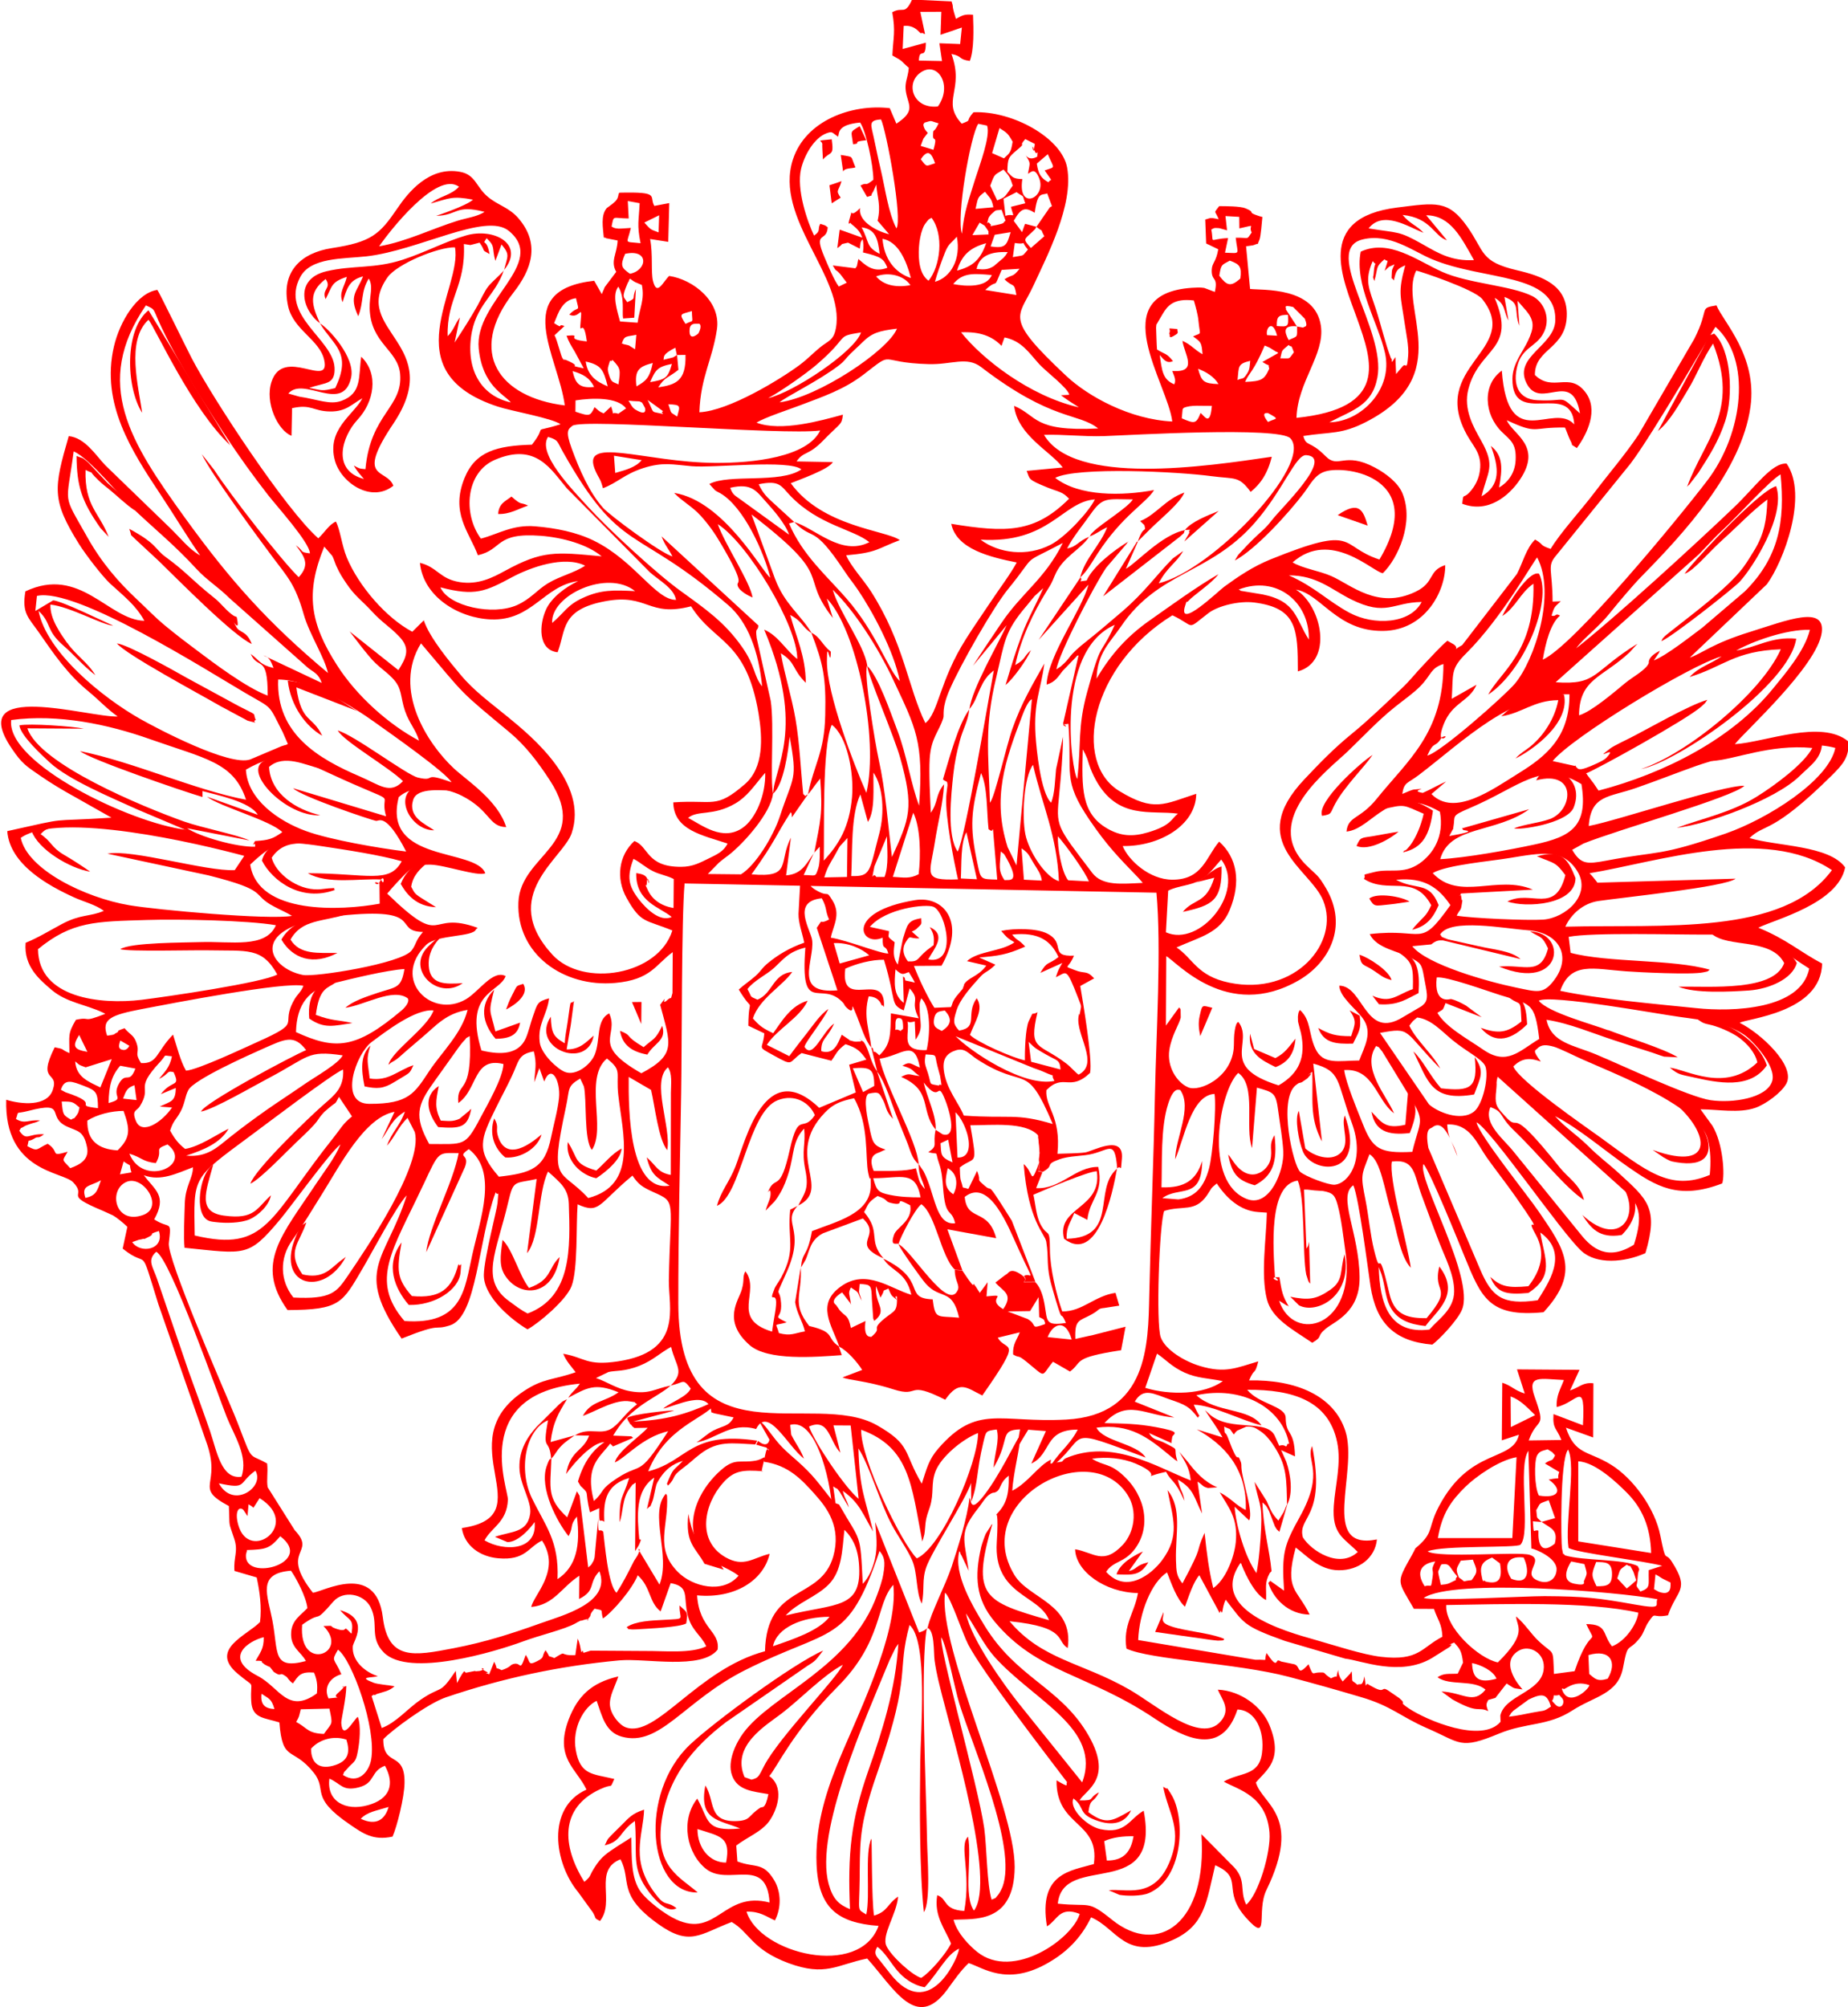 <?xml version="1.0" encoding="UTF-8"?> <!-- Creator: CorelDRAW X6 --> <svg xmlns="http://www.w3.org/2000/svg" xmlns:xlink="http://www.w3.org/1999/xlink" xml:space="preserve" width="1660px" height="1803px" style="shape-rendering:geometricPrecision; text-rendering:geometricPrecision; image-rendering:optimizeQuality; fill-rule:evenodd; clip-rule:evenodd" viewBox="0 0 16202 17591"> <defs> <style type="text/css"> <![CDATA[ .fil0 {fill:red} ]]> </style> </defs> <g id="Слой_x0020_1">  <path class="fil0" d="M11893 7413c110,49 300,-66 369,-125 -75,11 -142,25 -219,38 -114,19 -114,7 -150,87z"></path> <path class="fil0" d="M12005 7874c45,78 50,64 177,52 62,-6 119,-17 176,-25 -70,-45 -284,-81 -353,-27z"></path> <path class="fil0" d="M10695 3278c-38,-66 -109,-109 -179,-134 31,113 48,129 179,134z"></path> <path class="fil0" d="M11129 3611c71,-36 110,-17 0,-78 -2,3 -74,-15 0,78z"></path> <path class="fil0" d="M1068 9034c-17,48 -16,68 12,79 45,18 66,-33 67,-33l-79 -46z"></path> <path class="fil0" d="M5826 3516l-136 -99c53,108 34,101 83,112 106,23 14,3 53,-13z"></path> <path class="fil0" d="M4343 9039c-45,-195 -66,-151 -10,-366 -132,131 -107,293 12,431 122,-2 196,-30 215,-142l-216 77z"></path> <path class="fil0" d="M5675 9243c64,-107 170,-122 131,-253 -64,128 -70,105 -163,187 -183,-108 -88,-96 -207,-143 21,124 100,182 238,208z"></path> <path class="fil0" d="M2651 11169c-141,-205 -25,-272 35,-456 -56,40 -44,17 -84,105 -204,450 233,566 430,198l-58 43c-80,66 -146,152 -323,110z"></path> <path class="fil0" d="M12258 8344c129,86 134,131 129,324 -145,51 -192,130 -355,58l58 75c167,11 236,-43 347,-98 12,-193 -7,-337 -179,-358z"></path> <path class="fil0" d="M13184 8701c156,151 143,9 155,251 -127,101 -199,110 -357,56 134,158 281,94 407,-31 -9,-169 -35,-269 -206,-277z"></path> <path class="fil0" d="M3807 7276c-82,-57 -231,-115 -185,-266 36,-117 262,-81 385,-80 -28,-29 -1,-40 -113,-53 -33,-4 -96,-6 -129,-6 -367,3 -195,408 43,405z"></path> <path class="fil0" d="M3842 9878c192,14 258,7 289,-159 -5,5 -13,5 -15,14l-87 72c-61,28 -102,19 -165,16 -54,-114 -44,-166 -17,-303 -145,92 -92,248 -5,360z"></path> <path class="fil0" d="M10629 8832c-92,-21 -87,-35 -111,72 -14,63 -8,112 5,176l106 -249z"></path> <path class="fil0" d="M7392 1500c15,-33 76,-24 108,-36 -48,-109 -8,-87 -129,-109l21 145z"></path> <path class="fil0" d="M12391 9213c131,265 155,443 533,379 58,-154 94,-201 5,-328 31,275 -38,302 -295,274 -96,-108 -163,-253 -243,-324z"></path> <path class="fil0" d="M5032 8773c-39,41 -22,-52 -55,182 -10,71 -22,117 -26,188 -103,-59 -116,-92 -122,-233 -184,276 321,475 376,166 -61,51 -116,122 -237,121l37 -220 27 -205z"></path> <path class="fil0" d="M2769 8894c27,-204 75,-226 154,-270l87 -63c-210,31 -319,132 -299,365 133,94 216,63 379,40 -135,-31 -171,-16 -321,-72z"></path> <path class="fil0" d="M10646 7692c-73,234 -175,177 -276,299 261,-57 345,-98 340,-398 -87,23 -170,124 -231,141l166 -42z"></path> <path class="fil0" d="M7215 1395c67,-78 98,-22 77,-177 -167,17 -74,2 -83,52 -1,8 5,108 6,124z"></path> <path class="fil0" d="M14632 9627c358,273 429,657 -143,451l95 65c55,30 56,34 112,43 531,90 202,-498 -64,-560z"></path> <path class="fil0" d="M3605 7772c13,-97 78,-162 153,-219 -138,14 -202,91 -245,193 56,97 139,197 310,204l-130 -81c-64,-41 -59,-47 -88,-98z"></path> <path class="fil0" d="M6178 13707l167 51c-140,-236 -246,-137 -310,-489 -28,262 59,288 142,438z"></path> <path class="fil0" d="M11790 9777c-38,95 58,247 -43,333 -82,70 -227,24 -303,-45l-57 -330c-38,66 -1,267 37,359 82,196 561,231 367,-317z"></path> <path class="fil0" d="M2467 8234c100,169 281,229 491,117 -168,-1 -329,18 -411,-117 101,-180 277,-153 502,-225 -251,-8 -484,51 -582,225z"></path> <path class="fil0" d="M3611 11359c-133,-151 -134,-228 -90,-470 -149,198 -58,408 63,548 222,7 441,-130 454,-287 11,-133 3,-28 -19,-71 -56,215 -154,304 -409,280z"></path> <path class="fil0" d="M14178 10334c243,267 46,639 -305,314 74,115 146,209 345,176 178,-175 150,-391 -40,-490z"></path> <path class="fil0" d="M13415 8163c100,60 103,36 157,148 -64,246 -208,138 -429,160 557,229 607,-300 272,-308z"></path> <path class="fil0" d="M4057 8616c-158,10 -287,13 -298,-151 -11,-161 109,-250 129,-278 -57,34 -97,71 -137,111 -197,199 90,474 306,318z"></path> <path class="fil0" d="M9976 4743c-5,4 -13,4 -14,13l-291 469 672 -522c67,-62 20,-11 46,-59 -204,39 -432,295 -518,339l106 -240z"></path> <path class="fil0" d="M7538 2178c7,-67 5,-57 32,-94l-208 -74 -21 162c72,-49 3,-26 94,-48l104 53z"></path> <path class="fil0" d="M10264 15720c-59,-87 2,-14 -66,-59 45,239 179,376 50,673 -138,319 -389,215 -527,235l94 40c66,11 192,12 256,-15 317,-134 321,-684 193,-873z"></path> <path class="fil0" d="M12322 9857c-178,42 -210,-22 -298,-114 30,167 138,210 336,187 50,-129 86,-247 -16,-350l-23 277z"></path> <path class="fil0" d="M11591 7149c92,-14 69,-23 116,-108 84,-153 257,-322 327,-426 -99,61 -493,411 -443,534z"></path> <path class="fil0" d="M5494 14263c32,21 -18,12 46,19 9,1 50,-1 62,-2 105,-7 349,-17 414,-50 21,-111 1,-99 -58,-158 -4,130 67,114 -138,126 -108,6 -246,10 -326,64z"></path> <path class="fil0" d="M4367 4503c104,3 173,-44 263,-74 -74,-35 -49,6 -146,-79 -54,43 -109,58 -117,153z"></path> <path class="fil0" d="M7371 1730c-48,-70 -20,-50 7,-145l-106 36 20 158 79 -50z"></path> <path class="fil0" d="M13162 6276c177,-24 286,-140 500,-141 -31,165 -132,315 -247,408 -51,41 -81,52 -128,103 155,-76 480,-312 425,-560 -249,-64 -426,76 -550,190z"></path> <path class="fil0" d="M12114 7094c211,-51 182,-42 368,37 -54,233 -161,332 -166,322 -2,-5 -10,10 -15,16 177,-39 233,-159 262,-365 -144,-96 -313,-145 -449,-10z"></path> <path class="fil0" d="M10128 14304l485 69c9,1 56,7 63,7 70,0 46,-7 58,-14 -91,-44 -285,-64 -410,-95 -178,-44 -120,-78 -123,-141l-73 173z"></path> <path class="fil0" d="M12200 8588c-23,-82 -200,-197 -281,-221 15,106 37,80 122,137 75,49 77,62 158,85z"></path> <path class="fil0" d="M14868 8919c74,64 84,47 170,74 54,17 115,45 162,71 82,44 187,146 207,247 -282,269 -620,62 -767,46 79,65 94,59 204,84 213,48 500,109 646,-104 -62,-201 -341,-403 -622,-418z"></path> <path class="fil0" d="M953 4705c-82,-217 -212,-268 -203,-588 102,49 0,-19 114,91 34,33 59,51 97,82 79,65 126,115 220,182 -31,-60 3,-17 -48,-72 -20,-22 -44,-39 -68,-60 -46,-41 -74,-68 -122,-109l-173 -183c-63,-51 -32,-26 -99,-54 3,268 45,397 209,631l73 79z"></path> <path class="fil0" d="M15002 6669c212,-12 507,-150 887,-115 -69,136 -327,328 -492,430 -219,135 -472,188 -696,270 252,-26 860,-242 1076,-453 108,-105 199,-160 198,-304 -286,0 -780,51 -973,173z"></path> <path class="fil0" d="M2296 7541c91,178 344,367 642,257 -39,-22 58,-17 -59,-13 -10,0 -66,9 -89,9 -186,6 -374,-142 -408,-278 134,-196 337,-104 592,-102 -183,-105 -618,-114 -678,128z"></path> <path class="fil0" d="M13724 7669c-89,350 -301,124 -508,231 158,57 595,32 597,-205 -62,-157 -114,-255 -338,-191 157,65 162,48 249,165z"></path> <path class="fil0" d="M5302 16175c151,-36 124,-116 264,-214 23,257 -25,379 77,554 45,77 189,269 288,211 -84,-66 -93,-13 -165,-101 -256,-313 -125,-535 -119,-763 -108,34 -137,75 -198,136 -31,31 -48,46 -77,76 -56,59 -35,30 -70,101z"></path> <path class="fil0" d="M2359 6720c132,-115 320,-14 451,15 -51,-71 -158,-106 -254,-114 -81,-7 -182,11 -249,51 -173,101 211,490 501,472 -204,-48 -436,-183 -449,-424z"></path> <path class="fil0" d="M2825 6447c-87,-182 -181,-106 -227,-424l536 208c-205,-115 -269,-224 -611,-267 25,222 158,401 302,483z"></path> <path class="fil0" d="M10388 4643c87,-3 23,-5 40,24l-45 77 302 -268c-95,39 -239,93 -297,168z"></path> <path class="fil0" d="M14534 3777c107,-85 193,-246 266,-366 77,-126 130,-273 219,-402 234,592 -76,839 -228,1256 6,-5 14,-20 16,-15l82 -107c95,-147 178,-276 237,-456 71,-219 55,-618 -97,-766 -91,41 -22,-24 -76,81 -23,45 -33,67 -62,118l-357 659z"></path> <path class="fil0" d="M15643 8439c-90,252 -643,203 -927,208 141,60 446,45 621,33 171,-13 378,-99 416,-241 -114,-202 -469,-281 -745,-255 141,125 518,32 634,255z"></path> <path class="fil0" d="M11001 10388c153,-80 202,-196 173,-439 -57,92 -13,126 -37,219 -22,90 -181,229 -331,2 -28,-42 -22,-31 -38,-51 32,168 80,226 233,269z"></path> <path class="fil0" d="M6116 16587c-151,-132 -366,-219 -318,-603 50,-405 282,-672 568,-890l713 -493c82,-50 72,-52 138,-134 -264,115 -963,631 -1167,824 -456,429 -366,1307 66,1297z"></path> <path class="fil0" d="M14567 5617c89,-35 627,-458 686,-521 109,-117 408,-581 319,-837 -159,41 -780,720 -802,768 85,-30 200,-181 353,-317 124,-111 233,-230 372,-334 -6,182 -28,301 -112,441 -28,47 -70,114 -101,156 -135,183 -466,424 -641,564 -3,3 -41,33 -43,35 -32,34 -14,11 -33,46z"></path> <path class="fil0" d="M13172 5396c116,-73 154,-200 272,-282 16,598 -291,772 -396,972 314,-208 567,-823 445,-1060 -96,-29 -277,279 -322,370z"></path> <path class="fil0" d="M2375 10476c-126,114 -141,215 -412,178 -232,-32 -161,-204 -93,-449 -18,17 -23,18 -42,42 -83,104 -124,417 14,456 18,5 28,5 49,8 90,11 220,9 298,-25 80,-35 172,-126 186,-209z"></path> <path class="fil0" d="M3241 9452c-14,-135 -35,-167 7,-289 -92,85 -80,218 -52,358 109,23 164,21 256,-35 156,-95 133,-69 173,-151 -140,47 -218,143 -383,117z"></path> <path class="fil0" d="M11311 11364l77 76c152,83 472,-79 400,-447 -43,147 -5,229 -128,313 -124,85 -189,90 -350,59z"></path> <path class="fil0" d="M5228 10326c10,-6 217,-140 221,-260 -91,52 -141,122 -221,193 -204,-61 -154,-102 -250,-250 -24,167 124,294 250,317z"></path> <path class="fil0" d="M4429 10144c132,12 285,-79 319,-201 -22,13 -291,274 -379,25 -29,-83 12,-86 -36,-166 -46,131 -2,262 97,342z"></path> <path class="fil0" d="M11833 8855c64,95 48,116 13,226 -136,0 -187,-16 -289,-72 51,133 152,141 305,137 46,-95 76,-123 59,-245l-88 -46z"></path> <path class="fil0" d="M4436 8847c61,-30 212,-125 151,-225 -68,24 -47,3 -99,103 -25,48 -32,72 -51,121z"></path> <path class="fil0" d="M5546 12503l16 13 116 -2c-65,75 -264,207 -288,304 99,-43 238,-220 468,-274 -288,448 -214,242 -494,444 -101,73 -70,89 -157,168 -98,-365 112,-406 177,-564 -150,70 -256,184 -317,393l23 39c84,81 33,24 82,231l82 -36c-3,168 4,82 44,120 -5,-154 -6,-320 218,-385 -56,187 -85,146 -84,387 32,-75 19,-206 92,-300 42,-53 -3,-7 49,-47l-5 601 30 -47c3,-5 7,-14 9,-19 16,-39 14,-36 -2,-36 -19,-208 -37,-428 131,-542l-64 275c52,-52 15,7 45,-60 12,-27 15,-56 22,-84 15,-66 9,-69 50,-131 45,-67 103,-119 198,-147 -92,98 -79,52 -140,201l10 16c76,-76 21,-72 130,-153 67,-49 90,-77 156,-127 151,-114 268,-92 479,-81l16 -33c-595,-87 -604,180 -955,269 158,-394 489,-455 591,-595l-28 -9c-242,108 -405,153 -696,168l360 -96c-16,-7 -383,31 -412,65 10,28 6,17 20,40 2,3 11,21 12,17 2,-5 10,12 15,17z"></path> <path class="fil0" d="M10321 2881c-115,-8 -45,-12 -71,41 17,8 -20,61 61,7 26,-17 9,-24 11,-49z"></path> <path class="fil0" d="M5666 3487c-44,-79 -10,-48 -145,-64 20,29 30,60 60,78 111,67 84,-13 85,-14z"></path> <path class="fil0" d="M9185 11719c46,-118 158,-166 211,22l-211 -22zm-79 -350l5 175c9,5 32,13 42,23l9 24c1,-3 0,10 0,14 -140,50 -59,9 -153,-45l-175 -66 197 -3 75 -123zm-1551 35c-10,-47 -20,-53 -24,-84l6 -67c100,6 103,9 107,135l12 170c1,-3 5,13 9,19 124,-98 1,-141 16,-305l38 101c55,-90 -1,-46 70,-80 9,19 18,53 38,70 77,67 -6,-11 37,0 4,138 -21,121 -109,193 -133,110 -7,68 -116,161 -8,-3 -71,15 -51,-139l-128 61c-24,-121 -45,-93 -99,-157l-32 -46c0,-1 -67,-32 54,-109l70 92c1,-4 4,11 8,16 -13,-104 -28,-96 -1,-151 81,53 49,29 95,118zm1519 -168c-186,0 -42,11 -100,-49 -112,-89 -132,-29 -145,-22 -4,2 -10,7 -14,9 -4,2 -10,7 -14,10l-74 57c69,79 161,100 68,233 -161,-97 67,-134 -146,-112l10 -124 -69 93c-121,-194 22,69 -154,-197l-65 -4c-1,98 48,131 25,179 -88,190 -399,-347 -519,-405 19,49 198,299 239,346 130,147 232,33 293,299 -194,-19 -209,20 -232,-161 -264,-10 -38,-166 -433,-357 75,118 198,109 246,317 -181,-51 -394,-235 -619,-72 -216,156 -83,329 -12,528 70,34 160,138 200,203l-172 65c55,26 208,29 446,105 241,77 104,-85 454,91 123,-175 185,-107 325,-37 369,-527 208,-375 136,-507l193 -47c-24,64 -63,100 -59,194 61,37 33,-4 114,61 186,150 124,136 236,3l149 86c116,-87 13,-120 448,-187l39 -206 -294 75c-48,9 -91,21 -146,32 -7,-173 33,-155 139,-213 85,-47 51,-52 118,-59l128 -20 -33 -112c-184,26 -290,165 -467,163 -52,-149 -107,-378 -108,-540 -1,-206 -18,-102 -82,-223 -40,-76 -45,-184 -63,-260 103,-45 484,-207 556,-206 50,332 -358,312 -287,592 297,225 427,-406 464,-614 -215,182 21,604 -442,614 -2,-109 31,-132 67,-226l115 60c20,-187 146,-229 96,-464 -200,-4 -329,198 -545,186l55 -139c-64,-23 -23,27 -30,-87 -2,-39 6,-72 6,-80 0,-8 -10,-139 -17,-155 37,72 28,198 -2,277 -62,159 -36,45 -121,-27 40,506 186,609 198,681 25,154 -5,205 49,393 112,394 62,172 123,319 -180,27 -162,-15 -185,-151 -13,-78 -34,-155 -82,-206z"></path> <path class="fil0" d="M7357 11802c-115,-76 -32,-117 -221,-170l-41 -10c-160,-202 -60,-273 -75,-513l-49 304c18,106 63,160 86,256 -95,16 -123,43 -228,15 -25,-99 -55,-59 68,-94 -149,-77 -23,-7 -53,-204 -16,-109 -54,9 57,-245 164,-378 -48,-417 91,-572l-64 33c-27,262 55,340 -77,591 -16,30 -51,78 -59,97 -72,180 49,-43 1,229 -10,54 -16,98 -24,152 -373,-113 -96,-351 -234,-529 -29,54 -5,70 -32,162 -26,92 -174,271 69,485 158,139 574,105 808,88l-25 -74z"></path> <path class="fil0" d="M8309 10238c111,61 73,191 49,229 -87,-58 -70,-130 -49,-229zm-652 88c244,0 370,-74 414,168 -89,0 -178,-3 -265,-21 -105,-21 -121,-37 -150,-147zm738 -180l-18 -398c48,43 91,136 108,207 24,103 6,194 -90,190zm-150 -126l68 -32 38 199c-109,-46 -98,-69 -105,-167zm-42 -119c8,-122 -74,-280 -105,-414 156,198 112,-37 188,151 29,71 117,343 -22,303l-62 -40zm-513 -510c74,97 127,282 178,409 27,65 53,133 81,201 33,80 43,150 104,202 5,117 28,113 56,218 -54,-58 -50,-76 -79,-182 -98,28 -241,23 -370,23 -60,-146 36,-154 57,-166 7,-4 17,-7 23,-11 6,-3 17,-6 24,-10 -107,-34 -115,-58 -144,-206 -8,-40 -58,-250 -6,-284 96,-20 93,-8 128,56 29,54 20,97 88,165l-141 -417zm-213 -29c153,-11 187,1 188,155l-98 54 -90 -209zm1754 489c-329,-98 -371,-45 -781,-74 -46,-116 -158,-235 -176,-404 -10,-93 26,-142 106,-168 80,-26 115,32 186,78 433,282 424,3 664,568zm-1117 -610c109,6 77,-4 105,103 4,16 23,84 23,85 23,135 7,52 -11,85 -92,-18 -62,1 -95,-107 -24,-77 -36,-84 -21,-167zm904 -110c63,62 66,60 154,111 97,56 120,43 126,131l-258 -68 -22 -174zm-815 770c-29,136 27,135 -64,197 103,27 51,-25 96,104 22,66 27,126 33,203 20,284 73,175 106,316 -174,21 -173,-257 -277,-456l-43 -63c-12,-200 -289,-678 -342,-923 201,-31 304,-181 353,77 -78,-29 -85,-59 -153,-16 109,32 78,43 151,90 -90,-8 -87,-33 -162,8 281,124 160,289 302,462zm174 -820l662 270c36,16 71,24 110,42 139,63 48,-2 96,80 -270,58 -742,-263 -867,-392zm-460 -102c4,64 -5,29 -20,57 -65,-39 -44,32 -46,-57 -2,-81 40,-50 46,-55 5,11 16,-2 20,55zm340 56c-35,-21 -81,-27 -68,-104 12,-74 55,-67 94,-75 68,72 57,127 -26,179zm-298 -5c9,-131 -36,-48 61,-79l7 161c75,-108 34,-138 36,-296 1,-55 -3,17 3,-36l11 -31c87,80 77,325 47,454 -183,7 -172,-75 -165,-173zm-320 150c-16,-154 -72,-270 -23,-448 114,4 110,102 121,78 2,-4 8,11 13,15 18,-335 -388,42 -339,-336 97,-44 231,-80 339,-78 112,370 51,391 174,444l51 -193c102,113 -2,100 80,262l-244 -43c-5,190 0,271 -102,368 -71,-73 -39,12 -55,-57 -2,-9 -10,-9 -15,-13zm285 -391c-91,-67 -84,-170 -73,-294 63,60 69,39 117,24 21,37 34,53 53,92 -108,-27 -77,-6 -89,-40 -3,-10 -13,-9 -15,-14l7 232zm-285 391l52 210c-65,-87 -66,-185 -120,-260 -93,-54 29,0 -46,-2 -2,0 -10,1 -12,1 -3,0 -10,0 -13,0 -3,0 -11,-1 -14,-2 -73,-19 -21,-6 -50,-21l-56 -38c-34,75 -65,178 -178,145 -2,-5 -2,-12 -2,-15 4,-102 54,-98 113,-228 -103,71 -185,318 -259,206 -7,-27 167,-239 209,-334 -72,49 -131,138 -187,210 -50,64 -109,139 -156,204l-197 -99c92,-141 291,-238 358,-387 -147,42 -225,177 -302,285 -87,-41 -120,-63 -178,-130 57,-174 257,-282 345,-407 -170,14 -170,188 -305,243 -77,-35 -43,-14 -88,-93 57,-75 170,-127 235,-187 87,-81 126,-140 273,-177 -47,604 135,285 321,474 34,35 10,24 44,56 92,86 5,-128 90,80 31,77 70,208 123,266zm-277 -736l-52 -179c123,-7 241,45 311,107l-259 72zm1627 -148c-64,-70 -70,-48 -115,-106 233,-24 340,54 406,197 -92,73 -96,30 -159,139l193 -87c-34,58 -36,60 -57,125 98,-43 87,-98 199,191 27,71 25,54 15,108 -14,77 -4,-22 -15,46 -26,159 187,413 1,509 -16,-6 -66,-65 -108,-97 -241,-185 -334,-107 -253,-450 -66,37 -23,-29 -76,77 -30,61 -36,272 -34,345 -103,-20 -421,-159 -482,-224 46,-120 124,-227 59,-321 -101,144 21,254 -154,284 -54,-58 -53,-82 -22,-179 32,-100 131,-208 202,-287 51,-57 66,-41 138,-112l-142 -63c166,-14 240,-23 402,-95zm-1868 -53c-10,-93 -189,-344 84,-371 49,90 27,105 64,186 -106,56 -37,-30 -108,73l181 548c-390,35 -202,-256 -221,-436zm505 -120c140,-165 497,-204 559,-176 110,50 211,510 -47,461 49,-92 166,-214 14,-283 29,51 42,77 33,159 -6,3 -13,8 -16,11l-46 35c-87,75 -69,100 -163,95 -29,-38 -61,-100 -19,-169 44,-71 28,-27 120,-33l-67 -59c6,-4 15,-6 19,-9 4,-3 14,-7 18,-11 62,-57 45,-42 46,-97 -124,20 -121,58 -161,181l-45 225c-46,-62 -36,-123 -27,-195 -76,-60 -50,-39 -50,-98l-170 -38zm-632 2445c314,-152 -129,-438 239,-818 71,-74 138,-101 255,-125 134,234 96,519 124,655 26,127 20,-42 22,106 3,255 -312,322 -515,404 -43,237 -86,174 -96,319l40 -68c36,-81 40,-173 152,-232l350 -130c175,163 -124,215 181,350 -141,-162 -17,-226 -170,-406 38,-68 29,-83 118,-141 111,37 47,49 140,66 111,20 -12,-67 146,15 25,135 -119,194 -141,257 -38,109 19,72 39,82 17,-63 145,-309 200,-348 127,90 172,462 294,574l65 4 -131 -358 428 78c-72,-271 -256,-139 -276,-362 219,-173 386,272 472,458 155,337 109,193 47,236 57,60 -87,49 100,49l-206 -534c-43,-67 -88,-142 -140,-219 -70,-104 -38,-35 -97,-87 -86,-76 -24,-22 -67,-130 -4,5 -7,8 -9,17l-68 140c-69,-24 -37,11 -64,-68 -11,-31 -9,-87 -11,-120 136,-108 157,9 92,-370 188,0 482,-33 593,87 7,16 17,147 17,155 0,8 -8,40 -6,80 7,113 -34,63 30,87 112,-62 9,-61 148,-111 67,-24 152,-27 226,-36 204,-23 258,-164 280,116 38,-39 29,62 41,-87 18,-220 -257,-62 -322,-53 -66,9 -173,9 -243,12 33,-330 -109,-408 -97,-558 152,-153 203,19 383,-151 24,-117 -63,-624 -86,-762l122 -67c-69,-75 -80,-36 -171,-73 -107,-43 -56,-3 -6,-126 -223,10 -67,-107 -233,-193 -93,-49 -293,-48 -405,-24 52,59 47,58 116,100 -112,81 -322,76 -416,165l169 39c-76,104 -162,100 -201,175 -42,81 38,-82 -6,29l-36 43c-61,69 -51,91 -67,117l-145 6c-58,-90 -138,-258 -179,-367l242 -2c221,-389 11,-615 -231,-575 -626,102 -480,417 -285,329 -3,127 24,46 49,139 -64,3 -357,-115 -504,-139 20,-104 92,-202 14,-327 -59,-95 -26,-26 -127,-80 -125,-67 -7,-60 -154,-94l-16 291c-2,81 34,172 50,254 -133,47 -232,109 -312,174 -60,48 -58,65 -113,116 -41,38 -100,76 -149,121 145,239 86,21 84,317l140 67c-10,150 -76,106 83,194 180,100 124,62 244,-21l261 67c46,-63 47,-89 124,-145 106,34 130,63 183,135l-151 45 58 243 -321 135c-474,-454 -646,288 -733,512 -56,143 -128,215 -163,347 213,-87 271,-824 533,-926 152,-59 280,24 325,131 -108,163 -142,-46 -220,305 -85,380 -124,218 -185,355 -27,60 19,-50 17,33 -1,42 -25,79 -44,144l77 -78c24,-30 36,-50 52,-77 32,-55 56,-119 75,-182 48,-159 30,-272 134,-382 16,137 -25,188 11,363 35,172 -11,204 -63,314z"></path> <path class="fil0" d="M278 7284c56,158 330,325 513,355 -62,-44 -149,-101 -233,-150 -110,-65 -105,-114 -202,-179 54,-60 61,-32 117,-75 -83,3 -145,6 -195,50z"></path> <path class="fil0" d="M11357 9104c-63,77 -87,122 -175,169l-187 -80 -35 -134c-20,172 96,231 224,293 97,-38 162,-104 174,-248z"></path> <path class="fil0" d="M3163 15942c57,-61 139,-71 244,-104 -32,111 -108,168 -244,104zm-275 -352c102,44 114,114 259,76 146,-38 98,-140 228,-189 88,162 45,292 -150,346 -198,55 -364,-37 -337,-234zm-160 -264c73,-80 196,-116 309,-78 33,107 19,182 -92,221 -139,49 -219,-9 -218,-143zm-91 -344l251 -6c31,149 27,115 -48,222 -144,-5 -144,-52 -243,-105 28,-52 21,-35 40,-111zm-344 -136c66,44 87,43 113,134 -83,-5 -124,-37 -113,-134zm671 -386c121,86 339,689 290,963 -19,106 -112,223 -247,135 24,-54 -5,-5 31,-48 63,-75 80,-53 99,-159 16,-86 30,-224 0,-303 -35,22 -134,219 -145,54 -2,-28 44,-216 44,-324 -98,34 48,-43 -75,63 -61,53 77,28 -81,46 -48,-105 24,-189 113,-212 -66,-151 -91,-108 -30,-216zm-723 97l23 0c1,0 9,0 10,0 78,12 -24,-16 46,32l19 10c45,24 8,-6 32,18l29 37c82,56 37,-12 112,43 10,7 17,30 56,58 50,-69 64,-104 185,-95 23,56 34,104 25,183 -256,185 -327,-54 -518,-153 -310,-161 -77,-309 52,-340 3,103 -35,140 -71,207zm836 -241c-88,-92 -4,6 -138,-43 -64,-24 6,-25 -103,-21 238,238 -221,415 -187,-11 192,-138 88,10 275,-205 86,-98 264,-69 325,51 75,147 -15,264 116,397 219,223 982,-9 1218,-96 159,-59 359,-103 464,-160 4,-2 10,-7 15,-9 62,-31 9,-4 49,-18 99,-33 -3,45 60,-30 12,-14 -6,-19 42,-71 89,19 48,1 73,86 86,-57 260,-262 305,-379 117,105 97,238 201,317l88 -248c169,30 109,119 149,280 34,137 116,173 163,274 -135,66 -373,39 -538,41l-476 -3c-3,1 -50,16 -62,19 -4,-6 -9,-24 -10,-20 -17,45 -7,-29 -41,-105l-21 146c-158,5 -61,-49 -184,25 -78,-33 -21,11 -77,-69 -39,59 -2,60 -75,97 -83,42 -56,3 -99,-56 -60,174 -33,44 -123,86 -6,3 -20,26 -88,48 -76,-40 -21,19 -65,-74l-44 110c-76,-28 31,5 -36,-29 -81,-40 42,-23 -47,0l-34 3c-1,0 -7,-3 -8,-3l-76 15c-21,6 1,-65 -81,91l-11 -107c-148,220 -117,122 -308,253 -115,78 -214,201 -341,248l-89 -280c10,-5 20,-16 24,-10 4,6 15,-6 21,-8 64,-21 109,-25 156,-68 -46,-9 -150,-17 -184,-31 -141,-54 -23,-41 38,-57 -107,-34 -229,-130 -220,-262 3,-42 154,-240 -111,-317 85,100 120,69 101,203zm-526 -549c43,60 134,229 144,328 -59,63 -134,105 -142,208 -11,138 83,170 129,256 -297,78 -240,-74 -294,-357 -43,-224 -137,-411 162,-435zm-388 -181c172,-6 200,-12 294,-121 308,233 -313,405 -301,165 1,-19 13,-37 7,-44zm7 -298l9 -103c31,18 23,13 43,30l54 -84c373,231 -92,572 -187,235 -33,-116 4,-168 44,-133l37 55zm-251 -287c252,54 164,2 320,-111 87,142 -195,342 -320,111zm5631 -470c426,156 440,481 536,980 3,-6 6,-23 7,-20l11 -42c6,-32 6,-62 10,-97 9,-70 23,-94 39,-145 38,-121 7,-200 48,-309 49,-130 239,-286 374,-338 -1,262 -316,1001 -537,1099 -136,-135 -494,-874 -488,-1128zm-457 -28c178,-79 177,131 275,229l-61 -239 151 1 70 643c-117,-94 -386,-493 -435,-634zm-2262 282c-9,11 -8,-19 -38,65 -69,193 97,498 192,614 45,-86 8,-93 73,-172 31,249 -2,438 -170,549 14,-336 -106,-465 -224,-709 -120,-246 -60,-600 141,-684 -55,291 11,143 27,336zm206 -204l-210 58c22,-176 68,-250 144,-375 -60,29 -25,10 -72,48l-194 193c-78,86 -154,199 -151,357 2,152 110,297 94,406 -25,170 -166,152 -309,202l109 46c98,3 211,-133 239,-176 26,256 -270,260 -439,161 60,-115 196,-157 205,-356 4,-94 -332,-926 631,-1018 -42,63 -61,60 -102,124 164,-87 232,-134 441,-48 -125,88 -242,74 -313,207 113,-40 290,-152 415,-127 66,13 17,-6 60,25 -102,77 -142,152 -208,202 -106,82 -207,-12 -339,72zm5107 -717c76,51 127,114 241,166 109,50 208,49 336,75 -165,120 -463,125 -680,59l103 -300zm-4264 280c-138,26 -184,79 -353,50 -121,-21 -211,-87 -302,-116l110 -53c56,-14 140,-2 272,-55 122,-49 178,-112 277,-165 39,170 124,214 -4,339zm-4511 -1173c119,45 556,1293 619,1449 65,162 191,347 129,523 -177,27 -216,-224 -276,-401 -61,-177 -127,-356 -189,-528l-274 -802c-37,-110 -92,-167 -8,-241zm-152 -105c7,-2 15,-2 22,-4 56,-16 -8,14 60,-19 76,-37 -19,-19 94,-54 53,167 -165,202 -234,97l58 -20zm10082 584c-56,-95 -61,-128 -82,-256 -3,-1 -8,0 -8,0 -1,0 -7,0 -8,0 -1,0 -6,0 -7,0 -90,2 71,64 -16,0 -16,-255 -58,-812 199,-847 66,138 41,652 75,823l19 60c1,-4 5,13 16,20l-10 -367c-12,53 -6,31 -23,60l-21 -517c5,-1 13,0 15,0 2,0 12,0 15,0l45 5c4,0 12,1 16,2l74 5c90,16 106,39 129,121 33,117 52,295 69,413 94,660 -453,808 -582,428l69 43c3,-5 12,6 17,9zm-10194 -1090c147,-69 340,218 151,288 -245,90 -310,-214 -151,-288zm3516 623c115,-137 93,-532 184,-715 112,100 177,151 182,282 13,390 27,816 -361,962 -66,-34 -104,-66 -161,-107 -261,-188 -112,-430 -9,-870 46,-198 53,-159 249,-202l-84 650zm-3872 -484c-40,-116 39,-99 136,-155 -34,99 -44,134 -136,155zm335 -320c85,60 39,0 68,96l-100 17 32 -114zm11425 1374c-196,3 -289,-46 -329,-220 -112,-482 -63,-90 -133,-377 -33,-133 -48,-301 -75,-438 -45,-225 -37,-214 35,-402 101,59 131,315 192,510 45,146 76,388 170,485 -28,-201 -196,-786 -166,-931 206,-25 192,114 264,304 50,134 102,279 153,409 50,129 131,281 129,427 -2,157 -132,236 -217,333 -357,45 -435,-234 -444,-548l24 63c33,103 33,215 86,302 59,96 156,137 300,152 96,-133 310,-275 121,-522 -62,244 129,169 -110,451zm-1489 -2021c151,43 166,43 188,214 14,108 37,234 43,344 9,169 -119,495 -318,419 -390,-151 -239,-955 -77,-1106 163,113 55,475 121,659l43 -530zm-5831 546c128,-185 -72,-631 132,-801 138,108 77,118 100,322 38,339 172,787 -264,901 -248,-270 -344,-110 -196,-795 36,-166 7,-183 126,-253l32 69c27,104 -2,477 71,557zm-1477 305c141,-302 125,-278 309,-277 -49,265 -261,647 -284,869l338 -744c50,-127 -79,-78 35,-160 257,198 102,606 31,924 -68,302 -81,620 -595,583 -308,-359 -103,-620 165,-1194zm-2346 -189c72,-125 -29,-116 103,-164 230,179 -212,382 -335,81 109,32 112,69 233,83zm254 742c533,54 557,85 834,-246 102,-122 447,-601 531,-660 -49,118 -136,228 -210,339 -299,452 -546,705 -254,1113 464,-2 480,-61 662,-371 89,-152 291,-538 383,-635 -183,579 -469,644 -45,1256 370,-148 269,-67 424,-116 237,-74 246,-744 400,-1166 29,45 27,-50 17,93 -4,55 -116,475 -120,627 -6,201 263,412 383,481 98,-53 340,-257 386,-379 56,-149 39,-527 53,-717 195,88 178,-1 481,-252 51,75 80,98 184,145 206,92 148,63 135,771 -4,238 131,627 -448,713 -274,41 -288,-34 -478,-67 23,61 75,117 109,162 -197,69 -283,52 -452,164 -683,452 185,1096 -546,1202 23,155 159,251 319,265 239,21 261,-96 384,-155 172,261 -78,481 -94,582 200,-19 266,-174 421,-274l-2 204c152,-76 77,-137 178,-243 106,275 -314,384 -519,457 -255,91 -477,163 -761,218 -348,67 -572,110 -619,-273 -60,-491 -528,-220 -613,-214 -300,-384 41,-337 -159,-548l-237 -376c-12,-63 4,-126 -5,-209 -134,-77 -132,-26 -200,-204 -40,-105 -73,-191 -117,-294 -83,-197 -561,-1300 -545,-1434 25,-213 11,-117 -128,-208 116,-208 6,-256 -91,-387 150,56 290,-17 431,-70 -2,103 -67,158 -72,321 -3,99 -12,299 -2,386zm11861 460c-311,45 -402,-33 -503,-268l-455 -1067c-32,-178 18,-168 32,-179 104,-86 168,120 222,252 -33,-129 -79,-126 -89,-279 200,-11 263,171 348,291 83,116 172,229 250,340 306,437 56,116 177,332 94,168 42,322 -63,455 -178,17 -243,3 -334,-82 58,143 139,158 334,141 230,-153 145,-289 104,-530 263,186 60,457 -23,595zm-12715 -1575c87,-55 213,-85 317,-85 58,162 63,234 -52,346 -169,-10 -270,-85 -265,-261zm-462 155c38,-22 21,10 82,-35 -143,-8 -149,65 -217,-31 32,-48 -9,-6 38,-35 22,-14 21,-10 53,-23 46,-17 37,-6 91,-32 -108,-9 -128,35 -211,-13 30,-79 -13,-40 108,-71 347,-90 154,50 337,136 93,44 148,33 178,182 22,107 -60,153 -147,184 -77,-83 -71,-58 -23,-144 -163,47 -63,3 -175,-70 -100,45 -82,74 -178,21 21,-80 -9,-25 64,-68zm2269 1397c-121,-150 -122,-347 -13,-500 94,-131 169,-257 262,-406 165,-264 376,-675 637,-723l-113 240c70,-96 86,-170 204,-242 -42,124 -116,179 -157,299 72,-82 98,-164 180,-244l64 125c74,290 -427,1023 -588,1260 -98,144 -143,207 -477,190zm7610 -967c7,-218 -9,-521 58,-730 50,-157 94,-122 107,-123 108,157 -43,421 -45,608 79,-182 141,-563 345,-574 18,120 -16,537 -48,653 -43,161 -119,253 -269,272l-140 -11c144,-110 346,22 349,-326 -52,166 -151,238 -357,231zm-9514 -628c-26,36 -13,13 -46,35 -71,-41 -71,-43 -82,-159 98,-1 98,3 156,52 -11,43 -5,40 -28,72zm12601 315c-80,-104 -269,-244 -203,-390 120,42 70,74 208,206 231,223 455,508 612,608 -31,-133 -139,-193 -214,-287 -469,-588 -333,-287 -476,-446 -70,-78 -89,-93 -83,-188 0,-7 1,-14 2,-21 1,-9 3,-37 4,-46 5,-51 -6,-26 10,-93l1096 985c148,127 183,225 99,488 -228,144 -366,36 -468,-93l-586 -722zm-12192 -464c28,-73 38,-97 101,-118l18 130 -119 -13zm-219 83c-238,-28 48,-30 -284,-139l-41 -22c31,-105 104,-71 200,-35 112,42 124,59 125,196zm7223 3293c-165,-279 -89,-340 -393,-513 -562,-320 -1740,354 -1742,-1067 -1,-616 15,-1231 25,-1847 7,-403 2,-1521 30,-1836l4137 81c44,489 -2,1238 -13,1759 -12,591 -37,1182 -50,1771 -10,428 -8,1051 -729,1089 -584,31 -779,-138 -1119,252 -87,100 -102,175 -147,312zm-2210 -2614c-354,62 -363,-654 -360,-953l196 114c32,131 64,436 142,528 37,-200 -144,-602 6,-726 39,52 27,146 26,223l-1 720c-116,-20 -128,-83 -211,-154 39,161 92,177 201,248zm5590 -940c98,-104 -65,25 43,-58 10,233 -29,397 85,611l-76 -683c248,69 201,148 338,521 119,324 -29,530 -150,541 -54,5 -260,-74 -303,-113 -60,-53 -195,-632 -39,-759 36,-30 31,-15 56,-28l46 -32zm-9755 1378c-8,-527 -29,-491 494,-879 121,-89 712,-539 807,-577 11,157 -76,225 -161,299 -143,124 -612,577 -652,702 86,-38 317,-282 402,-362 238,-222 161,-177 247,-268l42 -36c73,-61 42,-17 86,-95l114 171c-85,71 -90,95 -155,177 -570,714 -589,1018 -1224,867zm-755 -1163c3,-152 26,-239 102,-326l133 25c-53,139 -80,26 -140,125 -78,131 61,134 -95,177zm3421 646c-203,-232 -159,-330 -25,-602 47,-96 91,-176 137,-273 66,-138 55,-198 195,-223 28,117 11,148 4,271l45 -124 42 117c65,-164 145,2 130,145 -11,107 -47,233 -69,342 -55,277 -176,316 -460,348zm8008 -217c-286,15 -347,-27 -433,-245 -46,-116 -150,-364 -163,-472 260,-18 280,262 437,379 -67,-158 -291,-400 -156,-591 39,28 -5,-22 53,50l224 367c163,260 107,224 39,512zm-8618 -69c-137,-245 -100,-345 34,-533l224 -314c11,-15 31,-42 48,-59 41,-42 -11,-4 49,-40 26,548 -118,378 -100,587 173,-120 129,-408 396,-342 -5,125 -143,359 -205,477 -132,250 -141,224 -445,224zm-2783 -744l-100 248c-108,-52 -211,-91 -221,-228 48,40 28,27 92,52l230 -72zm529 423c-88,130 -265,246 -317,120 -40,-98 6,-85 34,-130 114,-184 -58,-135 178,-389 65,-70 15,-56 103,-49 -17,98 -67,141 -113,198 94,-44 63,-75 128,-59 63,138 -12,62 -112,193l131 -54c-1,120 -42,116 -140,163l106 8zm11759 -359c71,-70 136,-80 241,-43 -78,-101 -48,-96 -33,-112 38,-40 82,-35 143,-19 48,12 203,90 254,112 172,76 337,143 496,222 185,92 548,280 602,473 28,101 29,214 19,318 -350,149 -562,-40 -957,-327 -122,-88 -713,-495 -765,-623zm-11777 564c30,-94 51,-92 92,-168 39,-72 38,-134 69,-190 51,-93 536,-309 660,-364 185,-81 265,-127 372,15 -105,42 -902,465 -921,539 116,-23 452,-220 584,-289 369,-194 340,-250 658,-204 -40,75 -243,189 -330,249 -114,79 -230,154 -336,228 -116,82 -213,153 -324,241 -106,84 -196,179 -383,161 153,-49 301,-111 372,-236 -105,51 -254,157 -381,177 -57,-44 -91,-87 -131,-159zm-424 -711c-28,-11 -29,-31 -12,-80l79 46c0,0 -22,51 -67,33zm-301 19c-124,-20 -132,-53 -72,-148l72 148zm11333 -166c279,-51 198,-23 528,313 -64,-125 -213,-250 -271,-376 30,-42 30,-40 69,-72 122,14 214,120 308,197 128,105 258,164 289,229 34,87 -20,337 -99,399 -118,92 -328,-1 -395,-64l-429 -626zm-7999 -204c-50,208 -227,373 -335,536 -131,197 -179,291 -527,290 -275,-1 -115,-441 19,-541 128,-95 384,-293 544,-278 -54,154 -368,357 -395,477 30,-29 39,-25 74,-51 32,-25 51,-45 83,-72 51,-43 95,-82 152,-130 110,-93 197,-199 386,-229zm9999 181c-125,-49 -525,-154 -608,-259 101,-58 1042,116 1236,142 219,30 403,51 564,156 69,45 291,279 245,411 -50,145 -344,191 -538,163 -187,-27 -779,-307 -1007,-402 -195,-81 -392,-101 -432,-303 204,31 404,119 603,183 105,34 195,65 290,94 44,13 90,32 137,46l121 6c-124,-77 -451,-176 -611,-239zm-13160 47c-52,-147 36,-181 305,-233 282,-54 1251,-241 1416,-204 -19,53 -52,73 -80,122 -133,235 91,185 -324,371 -120,54 -528,246 -625,251 -50,-84 -79,-209 -114,-316 -151,156 -133,256 -280,250 -67,-105 -4,-81 -44,-187 -23,-61 -57,-65 -101,-119 -109,38 -12,15 -90,50 -97,44 84,-29 -32,11l-32 4zm11735 -285l317 124 -139 -103c-42,-23 -84,-46 -131,-57 -5,-1 -152,53 -125,-189 85,-12 437,117 555,154 269,84 305,59 344,385 -173,103 -282,239 -491,94 -139,-96 -329,-197 -402,-323 54,-35 44,-13 72,-86zm-10079 254c7,-250 113,-374 327,-428 157,-39 467,-115 624,-125 -29,172 -69,154 -235,209 -98,33 -217,71 -283,131 172,-24 415,-177 546,-84 22,28 -21,80 -53,107 -403,340 -581,349 -928,189zm12395 -547c-324,-94 -890,-60 -1220,-148l-17 -140c208,-41 947,-18 1211,-20 539,-4 569,89 898,298 -72,362 -674,380 -989,347 -360,-37 -858,-80 -1194,-152 92,-260 294,-191 576,-171 104,8 577,32 679,9 57,-13 24,-1 57,-24zm-2026 -206l-269 -60c-87,-33 -42,-18 -69,-42 87,-147 569,-52 769,-38 281,20 388,233 228,441 -94,122 -145,100 -329,62 -248,-51 -786,-202 -912,-363l166 -16c53,-43 78,-34 103,-35l681 164c-86,-75 -239,-82 -366,-113zm-9256 -125c-71,84 -53,100 -99,162 -87,115 -850,236 -954,215 -306,-60 -508,-431 324,-519 765,-81 455,137 730,142zm-3375 151c300,-246 506,-242 956,-256 274,-9 884,3 1130,46 -89,206 -393,139 -662,148 -144,5 -608,2 -703,62 71,23 643,7 774,10 340,7 470,-29 603,212 -123,71 -976,196 -1190,222 -361,43 -903,-14 -908,-444zm9909 -513c92,-46 197,-42 290,-97 67,-39 126,-123 175,-176 215,282 -188,772 -485,638l20 -366zm-1435 -92c-59,-85 -40,-132 -33,-252 31,29 18,1 54,66 122,220 12,179 -21,186zm-383 -15c7,-122 -3,-314 49,-405l92 412 -142 -7zm4137 -47c120,-72 509,-104 679,-133 273,-45 465,-83 588,115 131,210 -105,413 -300,426 -137,9 -628,-12 -757,-35 32,-63 36,-38 45,-100 13,-91 3,9 -4,-59 -6,-63 -28,25 -3,-35l630 -34c-309,-134 -644,106 -878,-145zm-3605 -217c66,45 60,56 111,138 32,52 59,86 67,145l-157 -8 -21 -276zm-1729 254c26,-87 50,-121 91,-191 21,-36 25,-49 46,-82l66 -72 -4 342 -200 4zm6710 -36c588,-97 1537,-421 2124,-27 -426,580 -1484,473 -2337,496 49,-109 156,-205 288,-225 225,-33 1113,-123 1205,-196l-1212 35c-3,-4 -8,-10 -11,-15 -3,-4 -8,-10 -11,-14 -18,-23 -32,-39 -47,-54zm-5930 -530c64,129 67,378 47,539 -78,41 -126,29 -226,23l179 -562zm-325 562c-31,-53 -47,76 -16,-91l110 -265c1,110 18,256 -21,357l-73 0zm-1793 352c-106,49 -230,-80 -289,-156 -90,-117 -106,-196 -46,-354 63,33 99,71 167,106 63,33 123,38 186,71l-2 254c-115,-19 -190,-79 -226,-159 -40,-88 -10,-6 -8,-59 4,-108 39,71 5,-34 -11,-35 -44,-46 -98,-54 -6,253 208,298 310,384zm1250 -565l48 -51c1,53 3,143 -14,192 -27,79 -18,57 -127,56l92 -198zm-4945 105c213,-198 266,-216 639,-159 206,31 496,75 689,130 -107,201 -299,107 -823,105 172,100 449,45 642,55 31,81 34,-76 -13,24 -23,48 -75,-26 -1,12l2 176c-336,62 -1067,99 -1135,-342zm-53 -75l-83 124c-255,12 -899,-186 -1116,-144l886 190c546,138 363,162 576,274 58,31 100,47 156,81 -202,37 -1191,-53 -1425,-93 -392,-66 -897,-315 -953,-591 340,-237 1556,49 1959,158zm7407 223l-183 -10c-59,-71 -95,-298 -90,-386 66,74 240,311 272,397zm-804 -16c-151,-4 -145,2 -177,-153 -67,-319 -54,-445 34,-781 58,117 49,337 66,492 42,31 24,3 39,2l37 440zm540 14c-120,-36 -263,-259 -294,-410 -32,-156 -14,-506 67,-610 81,357 208,611 227,1020zm-1675 -519c66,-100 45,-303 49,-433 86,125 98,354 52,530 -90,340 -72,382 -247,377 12,-216 -6,-531 80,-716l66 241zm-525 -243c14,-14 15,-17 36,-44 3,-4 8,-11 11,-15 4,-5 8,-11 11,-16l49 -63c24,315 1,371 -52,650 -68,90 -103,188 -247,199l42 -330c-112,216 14,353 -345,321 218,-306 198,-318 344,-545 6,13 8,0 10,45l140 -201zm5656 306c1,-4 2,-12 2,-16 19,-104 -25,-97 139,-167 452,-191 634,-426 984,-212 60,366 -86,460 -409,529 -217,47 -609,118 -829,129 82,-298 484,-224 780,-438l-589 168c2,2 10,11 10,14 1,5 157,6 -122,53l32 -59zm-5518 276c7,-268 -16,-991 70,-1191 133,95 197,418 178,634 -23,261 -113,412 -248,557zm2281 -956c2,4 7,13 10,18 3,7 14,30 17,38 7,17 12,40 19,59 17,50 33,86 55,127 193,361 491,269 723,302 -60,47 -57,103 -262,164 -135,40 -239,34 -356,-33 -231,-133 -225,-357 -216,-694 4,6 8,14 11,18zm-3470 581c86,-71 219,-12 415,-127 101,-59 164,-153 233,-236l28 -32c5,193 -83,403 -199,483 -176,121 -358,-26 -477,-88zm743 -211c97,-77 136,-388 147,-501 72,390 32,339 -84,694 -58,178 -215,436 -343,513l-290 -3 97 -99c36,-31 47,-37 86,-67 131,-102 368,-367 388,-537zm-4205 -48c71,72 681,277 725,285 28,5 85,-79 265,269 -238,-29 -664,-102 -877,-179 -240,-87 -514,-275 -528,-539 295,-169 428,-109 728,30 674,313 430,131 501,379l-815 -246zm11358 330c19,-274 177,-250 414,-333 187,-65 347,-129 527,-193 288,-101 918,-245 1221,-158 -60,287 -597,623 -961,750 -593,205 -578,149 -1048,238 -170,32 -223,33 -298,-95l99 -55c289,-118 1307,-405 1411,-506 -176,-10 -1107,303 -1363,352zm-5096 181c-135,-426 -22,-752 129,-1147 14,-36 50,-132 85,-145l-135 1457 -80 -165zm-7204 -148c-485,-59 -1576,-583 -1531,-962 413,-56 856,40 1212,166 492,174 740,204 847,533 -448,-85 -987,-332 -1455,-426 89,73 894,349 1073,402l0 -52c122,34 417,91 485,208l-446 -159c118,90 552,205 661,311 -84,60 -121,71 -239,78 -48,86 7,-20 0,50 -165,4 -484,-88 -596,-162l548 107c-108,-51 -413,-109 -577,-167 -358,-128 -1267,-502 -1371,-816l496 3c-95,-21 -480,-48 -566,-29 11,91 202,266 267,326 167,153 536,306 769,412l423 179zm10665 -313c16,-106 45,-91 143,-165 391,-297 813,-725 1323,-709 2,376 -207,544 -443,690 -233,145 -566,388 -767,184l129 -110c-73,32 -128,66 -205,100 -133,-22 87,-44 -73,-30 -27,2 -74,27 -107,39zm-8335 -103c-270,-98 -124,-1 -294,-41 -104,-25 -555,-371 -704,-413 58,99 450,323 572,444 -113,120 -205,33 -373,-39 -367,-157 -740,-374 -721,-852 280,1 666,245 843,372 136,97 632,445 677,530zm215 1290c3,-8 10,-9 14,-14 -450,-162 -278,200 -793,-300 52,-63 114,-128 158,-172 57,-57 112,-85 222,-82 126,3 414,106 480,75 -88,-224 -907,-88 -759,-667 136,-124 408,-86 551,-13 256,130 234,272 391,276 -72,-235 -343,-407 -460,-516 -229,-214 -539,-688 -287,-1095 408,481 317,397 779,782 133,111 243,253 351,419 364,562 -259,645 -276,1070 -18,452 394,747 849,706 315,-28 355,-162 504,-270l-2 358c-22,77 0,22 -43,60 -74,66 21,-76 -65,44 91,344 146,435 -165,600 -451,-258 -190,-324 -282,-525 -119,60 -74,233 -127,362 -37,90 -166,190 -262,151 -65,-26 -208,-157 -220,-260 -20,-161 65,-240 82,-385 -104,28 -102,45 -142,159 -20,58 -40,142 -63,193 -62,136 -209,148 -388,105 -158,-514 160,-505 212,-652 -112,-59 -235,137 -348,203 -300,176 -660,-173 -348,-477 93,-91 414,-67 436,-136zm6050 234c85,41 533,576 1163,212 260,-150 439,-467 238,-808 -73,-124 -78,-107 -178,-207 -389,-395 201,-831 369,-992 128,-123 266,-271 410,-386 83,-67 163,-121 226,-185 99,-101 88,-158 203,-195 0,606 -314,845 -581,1177 -152,190 -254,152 -269,292 233,-22 378,-430 819,-174 40,215 -58,370 -181,455 -140,96 -260,41 -390,73 -143,36 -67,12 -95,61 215,139 439,-51 590,231 -45,96 -54,87 -122,162 -29,32 -18,17 -45,53 129,-31 185,-107 232,-216 -83,-214 -194,-126 -373,-222 249,-26 375,72 476,222 -277,390 -222,197 -707,254 59,126 249,148 362,209 83,44 94,53 113,164 22,127 49,200 -6,246 -4,3 -10,9 -15,13l-163 96c-333,206 -344,-275 -558,-276 3,98 145,203 205,285 92,126 16,247 -30,371 -181,1 -319,42 -386,-107 -60,-131 -36,-247 -134,-336 -11,19 -13,13 -18,59l1 40c1,12 21,80 26,103 45,212 -16,355 -196,459 -529,-164 -214,-375 -352,-555 0,0 -25,-10 -37,109 -4,40 -1,85 -5,126 -26,256 -299,378 -397,338 -99,-41 -190,-180 -167,-329 20,-128 86,-222 100,-284l-1 -66c0,-7 -2,-11 -14,-22l-115 159 3 -609zm-1726 -2164c51,-62 58,-102 97,-185 13,-27 25,-54 46,-82 29,-39 16,-21 39,-45l33 -29c-36,189 -253,1488 -317,1588 -96,-136 -58,-496 -38,-677 12,-111 30,-192 57,-294 28,-106 72,-170 83,-276zm-895 -381c9,91 237,620 289,806 123,437 84,531 -72,870 -36,-293 -55,-579 -117,-859 -28,-126 -133,-754 -101,-817zm7619 -134c143,-81 438,-187 646,-182 -45,187 -225,394 -319,510 -358,444 -951,747 -1534,900l-31 -46c-3,-4 -7,-11 -10,-15l-57 -75c-2,-9 -9,-10 -12,-15 70,-22 888,-474 1011,-586 47,-43 23,-18 53,-59 -163,47 -515,252 -677,334 -33,17 -143,69 -171,90 -175,132 84,-44 -40,87 -23,24 -139,74 -173,85 -30,10 -51,17 -72,9l-15 -14c-1,-1 -5,-5 -6,-10 -1,-5 -3,-8 -7,-1l-195 -43c158,-202 1206,-842 1481,-918 -95,68 -193,88 -281,181 292,-87 392,-229 800,-243 -171,386 -830,922 -1226,1050 317,-60 1304,-736 1361,-1143 -217,-21 -347,77 -526,104zm-5777 1126c-48,-57 -203,-1117 328,-1351 -130,290 -109,107 -242,591 -84,304 -51,456 -86,760zm-2331 -1280c103,270 129,389 121,720 -7,331 -98,428 -151,694 -49,24 -6,24 -42,-2 -22,-217 -31,-442 -67,-655 -35,-204 -97,-392 -129,-579 134,82 96,138 219,259 -3,-240 -83,-396 -137,-595 114,60 99,104 186,158zm5614 576c15,-222 -15,-258 129,-400 309,-307 592,-813 620,-838 168,319 -24,903 -196,1107 -85,101 -651,604 -768,630 64,-141 66,-57 128,-161 101,-43 -70,107 16,-113 76,-195 225,-198 288,-347l-215 122zm-9777 -1159c26,60 54,101 84,146 76,114 135,150 220,242 101,110 154,132 241,222 105,107 69,184 -3,299l-428 -340c65,83 109,145 173,220 79,94 122,109 199,186 93,93 69,160 115,294 37,107 96,165 122,258 -265,-141 -545,-389 -719,-661 -237,-370 -279,-633 -112,-1040l70 81c12,21 23,60 37,92zm-2363 670c-58,-84 -151,-211 -146,-336 172,18 457,180 551,185 -81,-35 -450,-217 -527,-222l-156 93 14 -132c339,-79 1496,657 1827,851 245,144 197,88 327,342l46 105c-25,14 -15,5 -57,20l-274 116c-181,62 -807,-267 -963,-355 -332,-188 -821,-584 -892,-948 118,110 58,167 223,309 100,87 157,163 275,255 -63,-109 -174,-178 -246,-283zm7016 200c-28,-184 -247,-468 -303,-666 188,182 394,499 531,791 199,425 267,538 226,1102 -71,-188 -110,-448 -188,-653 -66,-174 -168,-476 -267,-573zm3272 -657c-3,-8 -11,-7 -16,-11 331,-128 623,109 615,439 -116,-180 -107,-336 -405,-396l-194 -32zm-6035 281c-13,-243 486,-472 727,-278 -187,-9 -298,-14 -457,59 -139,63 -165,132 -270,220zm7623 -183c-98,193 -419,209 -632,95 -191,-103 -302,-226 -532,-328 246,-1 374,125 547,211 308,152 361,26 616,22zm-8602 -128c305,80 394,36 631,-91 156,-83 453,-191 637,-99 -94,63 -223,92 -325,154 -99,60 -150,136 -271,191 -211,95 -600,13 -673,-155zm4638 1068c-98,131 -174,421 -233,616 33,27 38,6 40,51 0,7 -9,64 -11,101 -9,174 65,558 103,724 -314,12 -247,-42 -202,-331 26,-168 71,-331 80,-503 -78,95 -48,152 -116,250 -6,-135 -18,-344 -10,-473 12,-185 79,-232 119,-357 10,-31 -17,-83 57,-252 97,-222 382,-720 509,-876 276,-338 91,-200 482,-407 -158,318 -360,435 -542,707 -85,127 -155,229 -246,370l296 -357c-72,162 -304,555 -327,737zm973 -1156l-367 549 437 -485c-55,219 -356,619 -367,876 76,-20 103,-72 141,-120l120 -124c3,-10 12,-9 19,-12l-136 600c78,50 -46,3 24,4l23 -4c34,439 -55,490 186,844 152,223 249,322 424,503 4,4 11,12 14,15l28 33c-183,8 -354,29 -443,-88 -318,-419 -318,-401 -289,-695 16,-166 31,-331 33,-498l-61 283c-10,96 -10,211 -43,295 -93,-84 -130,-480 -137,-590 -18,-298 47,-396 77,-630 -102,182 -201,346 -280,572 -56,159 -155,605 -197,648 -14,-441 -48,-670 55,-1097 76,-318 70,-400 268,-631 32,-38 47,-59 69,-84l76 -69c-59,134 -134,263 -190,414 -53,142 -95,283 -141,435 65,-52 183,-214 223,-306 -73,64 -38,73 -138,131 49,-232 159,-458 268,-636 49,-79 48,-75 78,-147 68,-166 223,-223 303,-343 72,-28 87,-50 157,-82 -60,156 -197,277 -236,438zm-2510 -485c174,176 157,5 440,429 48,72 69,94 118,165 125,184 316,535 368,801 -102,-96 -201,-419 -469,-726 -169,-194 -385,-379 -502,-656l45 -13zm-2747 146c-160,-219 -132,-582 123,-691 360,-155 491,84 631,250l728 736c87,76 211,140 229,242 -180,1 -362,-344 -722,-520 -151,-74 -332,-110 -512,-125 -198,-17 -324,68 -477,108zm10339 982c-114,54 -99,108 -99,108 -24,61 -139,120 -206,175 -98,81 -295,251 -406,284 2,-321 205,-329 444,-553l68 -75c-400,248 -348,364 -717,338l1255 -1121c95,-97 135,-147 229,-233 107,-99 400,-422 488,-468 41,415 -16,729 -314,1026l-374 319c-102,75 -307,239 -424,286l26 -38c3,-4 9,-14 11,-17 2,-3 8,-7 10,-16 2,-8 6,-10 9,-15zm-7439 -155c-99,-162 -238,-254 -321,-475l-206 -564c751,577 405,512 713,908l-53 -171c265,274 457,1228 347,1704 -110,-248 -346,-865 -346,-1152 -1,-229 33,82 34,-86 -79,-63 -90,-126 -168,-165zm1481 -818c604,36 717,-333 1002,-353 -51,107 -257,329 -385,396 -210,110 -459,76 -617,-43zm-6400 999c64,150 151,-6 150,368 -188,-69 -480,-291 -620,-396 -98,-73 -175,-132 -274,-213 -96,-79 -162,-150 -253,-235 -159,-149 -307,-318 -433,-542 -225,-401 -185,-265 -121,-755 142,62 390,378 538,518 190,179 350,307 539,513 88,96 192,159 286,253l693 615c50,39 90,48 119,131l-513 -242c48,13 65,43 90,111 -121,-29 -116,-62 -202,-125zm7356 -1026c-104,41 -109,88 -197,104 51,-101 135,-200 206,-301 107,-152 139,-131 370,-129 -42,71 -274,211 -345,282 -35,35 -12,10 -34,44zm-2635 -17l-413 -299c-59,-45 -80,-45 -103,-112 193,-44 229,30 319,129 53,58 167,188 197,282zm45 -111l-176 -161c-61,-55 -98,-89 -135,-170 186,-38 194,15 279,103 248,257 548,290 691,405 -247,126 -474,-121 -659,-177zm2651 1375c5,-226 121,-322 214,-459 330,-487 774,-455 1171,-907 251,-286 360,-601 453,-595 251,16 -220,464 -300,569 -64,83 -89,93 -165,168 -32,31 -59,60 -88,91 -50,54 -37,34 -73,96 186,-100 472,-416 604,-590 59,-77 96,-164 192,-192 186,-55 899,55 472,773 -362,-118 -183,-313 -955,-1 -155,63 -283,150 -404,238 -50,36 -416,390 -344,167 21,-66 3,-12 29,-42 46,-51 209,-157 262,-233 -194,112 -413,272 -601,404 -200,140 -343,300 -468,513zm-4231 -1956l243 39c-54,64 -141,86 -232,112l-11 -151zm-449 -36c516,914 622,633 1451,1346 172,148 267,407 297,712 -78,-95 -54,-171 -176,-345 -151,-216 -321,-334 -537,-490 -213,-153 -632,-541 -807,-732 -148,-162 -454,-474 -357,-620 92,27 79,40 129,129zm5437 873l-88 63c-146,146 -242,293 -452,472 -98,83 -193,166 -293,245 -194,152 -136,144 -239,231l-37 25c17,-128 327,-729 436,-891l183 -214c2,-10 10,-11 14,-17 -126,75 -315,221 -368,343 -101,13 -25,11 -54,-28 67,-67 92,-120 151,-210 216,-333 427,-442 494,-555 -278,52 -655,58 -867,-107 194,-99 1080,-54 1369,-15 210,28 239,-5 345,138 84,-67 149,-159 185,-308 -578,85 -1731,259 -1997,-192 169,-6 343,17 527,11 220,-8 1539,-86 1634,20 202,225 -688,1160 -1155,1270 74,-143 154,-177 214,-282zm-3592 2127c-30,-109 11,-603 -22,-816l-123 -550c-14,-105 11,-51 15,-110l-849 -781c33,85 60,106 96,176 -100,-26 -552,-362 -607,-424 -123,-138 -209,-337 -276,-520 -59,-160 -31,-171 6,-202 112,-65 1832,85 2172,42 -113,234 -588,286 -922,284 -626,-5 -1195,-249 -1046,75 32,70 41,61 63,147 130,-49 187,-123 355,-177 173,-55 260,-30 423,-16 195,17 857,-61 962,28 -185,128 -635,36 -807,128l48 53c16,13 29,17 48,28 207,120 385,522 438,740 -64,-39 -402,-674 -843,-743 73,76 160,119 233,200 69,76 124,153 182,253 225,383 126,308 143,362 14,46 94,87 130,102 -20,-134 -243,-466 -305,-643 263,167 699,893 697,1182 -99,-74 -167,-206 -290,-257 368,874 83,1210 79,1439zm4338 -3260c-74,-94 -2,-76 0,-78 110,61 71,42 0,78zm-740 -123c63,-29 160,-16 248,-18 -16,186 -65,88 -99,62 -38,97 -53,96 -165,47l7 -75c0,-8 6,-10 9,-15zm-4440 76c-66,-47 -45,-13 -77,-108 115,4 102,15 77,108zm7675 1623c-1,-284 -51,-310 30,-404l655 -809c205,-272 727,-1180 744,-1197 315,280 249,929 -76,1352 -261,341 -1168,1443 -1439,1566 24,-145 68,-318 151,-386 -44,-27 -30,13 -74,0 24,-81 27,-76 81,-126l-74 3zm-7957 -1699c-1,1 25,81 -85,14 -29,-18 -40,-49 -60,-78 135,16 101,-15 145,64zm980 128c66,-43 288,-116 380,-151 205,-78 382,-137 554,-268 287,-221 108,-106 572,-93 202,6 335,-71 461,26 625,479 850,398 1026,538 -574,30 -532,-114 -737,-198 30,258 317,396 427,540l-317 30c31,73 1,72 186,147 98,39 127,34 186,97 -302,301 -549,299 -1033,220 45,222 341,292 574,339 -56,104 -153,231 -229,346 -78,118 -144,210 -215,323 -233,365 -241,649 -357,739 -154,-314 -185,-699 -478,-1156 -69,-107 -177,-220 -216,-315 276,-24 271,-59 470,-133 -118,-87 -677,-114 -956,-499 66,-28 333,-120 369,-185l-318 -6c62,-92 100,-46 233,-183 154,-159 162,-132 173,-227 -191,52 -542,152 -758,70zm-821 -99c-39,16 53,36 -53,13 -49,-10 -30,-4 -83,-112l136 99zm-768 -95c147,-23 368,-30 443,70l-68 47c-82,-27 -24,46 -63,-64l-65 61c-39,-17 -20,-8 -48,-27l-32 -28c-39,81 -42,82 -168,40l1 -99zm-2169 2391c-523,-438 -851,-802 -1260,-1368 -472,-655 -809,-1169 -338,-1856 79,36 62,25 110,133 141,319 403,727 585,1005 121,184 244,355 375,523 76,98 367,419 368,513 -96,-12 -45,-14 -123,-71 68,92 132,165 25,280 -150,-146 -595,-716 -742,-942l-107 -136c72,159 490,728 622,904 130,173 197,238 271,500 50,176 182,373 213,516zm7806 -2534c-131,-5 -148,-22 -179,-134 70,26 141,69 179,134zm-5474 25c-131,15 -165,-33 -189,-139 98,28 151,62 189,139zm371 -5c-18,-142 21,-173 143,-205 -27,129 -58,158 -143,205zm-210 -232c71,75 72,84 52,215 -49,-25 -62,-12 -86,-94 -8,-27 -10,-44 -1,-72 24,-83 7,-15 35,-48zm5480 175c13,-117 -2,-140 111,-167 -4,41 -3,73 -23,105 -41,67 -39,40 -88,63zm-5150 20c46,-107 64,-135 191,-160 -35,123 -53,136 -191,160zm-565 -181c138,31 156,73 193,218 -109,-45 -176,-100 -193,-218zm800 -57l75 -1c6,233 -88,261 -239,285 60,-95 82,-79 177,-154l-12 -130zm5290 29c20,-76 1,-57 73,-117 27,30 16,-21 46,64 -51,67 -23,52 -119,53zm-5290 -29c-6,3 -13,9 -17,11 -4,2 -12,8 -17,10l-84 21c8,-28 -14,-46 104,-106l13 64zm4982 234c36,-82 72,-84 171,-317 8,4 35,14 42,18l61 38c4,-6 13,10 16,10l-139 78c83,54 43,0 60,59 -43,96 -67,110 -210,116zm-5401 -317c-3,-1 -11,-3 -13,-4l-39 -9c-1,-5 -8,-2 -12,-4 21,-73 41,-59 127,-77l-11 127 -51 -32zm5856 -168c0,105 9,81 -74,120 -41,-77 -48,-132 74,-120zm-4637 629c115,-61 328,-212 417,-287 312,-266 161,-251 397,-289 -53,166 -589,524 -813,576zm4374 -552c-16,-56 48,-149 88,5l-88 -5zm-1654 632c-426,-98 -844,-423 -1029,-657 166,-7 271,33 355,119l7 -21c1,-2 3,-10 4,-12l15 -41c150,30 213,133 305,235 54,60 257,213 262,268l-72 4c48,37 112,77 153,103zm-2620 -43c52,-48 345,-189 520,-324 57,-44 54,-56 102,-103 35,-35 64,-59 105,-100 83,-82 145,-100 302,-119 -78,193 -693,602 -1029,646zm-704 -689c0,0 29,13 -7,84 0,0 -86,82 -78,-33 4,-65 59,-49 86,-51zm4411 267c-74,-42 -96,-82 -175,-117 16,116 143,281 -89,264 9,30 39,78 17,117 -102,-42 -108,-120 -127,-257 31,34 56,79 116,54 -56,-72 -69,-58 -140,-102 -3,-25 -8,-191 -8,-191 5,-47 -3,-12 20,-57l37 -63c42,-70 94,-141 274,-119 15,52 35,122 40,175 13,144 35,101 -47,140 70,51 74,50 83,154zm652 -247c-2,-87 18,-97 98,-98 6,104 5,106 -98,98zm-5128 -131c2,116 23,73 -56,112 -61,-94 -44,-82 56,-112zm5305 135l-98 -151c12,-8 -36,-44 64,-20l103 103c34,86 -7,62 -13,78l-56 -10zm-6513 -29c39,-95 71,-203 192,-219 34,141 24,55 -59,144 94,46 115,-109 100,57 -15,162 23,-62 54,178 -220,-22 -14,-64 -178,-50 20,55 44,93 73,141l78 145c-171,-36 11,-1 -150,-71 -55,-24 9,38 -36,-17 -13,-16 -45,-155 -70,-202l87 -81c-71,-26 2,35 -92,-26zm8131 1520c52,-222 127,-260 -3,-490 -66,-117 -159,-275 -112,-453 95,-365 427,-340 230,-799 99,56 75,115 121,198l-35 -206c151,58 77,116 131,253l-16 -219 76 87c76,92 67,152 17,260 -45,99 -137,202 -138,336 -4,436 517,9 542,400 -187,-203 -581,269 -635,-471 -174,124 -155,385 -1,536 76,75 130,100 122,250 -6,121 -75,198 -145,239 29,-161 39,-277 -72,-365 73,194 86,346 -83,443zm-7361 -1853c25,128 -19,194 -38,329l-154 -11c-23,-90 -73,-232 -15,-305 59,95 31,223 42,279l98 -7 14 -251c-42,94 14,73 -76,115 -31,-51 -53,-34 6,-172 2,-4 8,-8 9,-17 1,-9 6,-11 10,-17 54,40 35,24 105,56zm2729 -10c85,-102 177,-93 338,-79 -42,110 -223,102 -338,79zm-676 -67c109,-42 244,-9 301,77 -130,23 -235,0 -301,-77zm-4876 410c-73,-161 -105,-269 50,-387 57,83 -39,88 0,176 59,-115 48,-150 186,-195 -23,96 -72,136 -37,222 36,-118 56,-195 179,-226 -53,136 -128,167 -42,349 50,-126 20,-211 92,-330 43,68 5,154 8,262 9,308 248,362 267,574 26,294 -260,348 -304,835 -60,-5 -56,-8 -102,-32 31,56 63,86 89,118 -286,-75 -193,-373 -56,-520 142,-152 191,-398 32,-552 -25,175 8,321 -173,387 -103,37 -205,-12 -370,-37l-96 -27c134,-157 477,180 550,-138 41,-179 -201,-437 -273,-477zm7978 -548c87,32 105,53 92,156 -87,79 -120,61 -185,-24 16,-100 18,-92 92,-132zm-2145 257c127,-117 61,20 144,-176l157 -10c-64,80 -54,43 -132,92 77,78 85,18 104,138l-273 -44zm3411 -77c36,-126 7,-121 90,-193 26,36 42,-31 1,102 64,-58 14,-21 86,-57 -23,56 -22,38 -24,83 -2,67 -6,19 18,59 21,-89 25,-100 100,-133 -65,239 -41,261 -4,513 12,83 37,196 30,279 -11,139 -17,63 -46,90l-60 71 -6 -149c-54,84 -19,18 -39,11 -52,-137 -85,-287 -132,-431 -60,-182 -103,-248 -28,-421 47,60 17,-30 9,102 -3,50 -14,22 6,74zm-6526 -65c-74,-53 -88,-69 -42,-175 212,-46 196,145 42,175zm3039 -42c24,-113 121,-155 273,-148 -24,36 -9,19 -37,50l-84 72c-50,31 -79,33 -153,26zm-365 112c19,-70 47,-149 75,-223 44,-119 54,-99 117,-172 38,196 -53,358 -192,395zm700 -340c128,20 36,-38 115,58 -57,64 -20,45 -132,66l17 -123zm-506 242c42,-139 117,-202 255,-240 -48,137 -109,202 -255,240zm-250 89c-77,-55 -92,-177 -84,-296 3,-52 15,-115 31,-156 11,-29 15,-37 37,-65 28,-35 13,-15 42,-35 110,146 79,422 -26,552zm3516 1240c205,-108 372,-145 419,-391 80,-419 -493,-1122 -130,-1211 236,-58 440,102 606,172 462,195 1094,114 1084,537 -5,224 -368,317 -253,550 123,249 401,-132 469,266 -200,-180 -93,-100 -377,-116 -165,-9 -215,-139 -171,-304 42,-155 157,-163 221,-271 80,-133 14,-286 -92,-338 -187,-93 -560,-109 -789,-212 -220,-99 -467,-292 -714,-177 -58,289 153,622 213,889 72,318 -211,603 -487,607zm-3920 -1608c139,26 208,188 249,344 -141,-46 -235,-169 -249,-344zm-3318 276c-40,49 -101,95 -140,144 -30,38 -63,112 -92,165 -59,107 -131,217 -201,325l46 -220c-45,57 -49,105 -107,164 -10,-333 160,-436 142,-808 9,1 56,9 57,9l81 -21c62,90 6,54 87,100 -27,-153 -72,-65 -26,-139 81,76 44,80 77,199l54 -144c76,91 54,97 22,226zm4667 -381c80,64 21,-7 70,83l-118 103c-73,-84 -61,-70 15,-144 32,-31 16,-13 33,-41zm-225 47c-34,109 -39,147 -176,125l36 -102 140 -23zm-273 -84c57,37 31,9 67,59 22,30 5,19 13,45l-143 6 64 -110zm-5784 882c118,197 286,255 135,569 -121,30 -114,20 -228,-2l46 -14c8,-2 37,-9 46,-12 64,-19 138,-21 130,-153 -15,-251 -480,-452 -301,-792 92,-174 375,-159 582,-182 457,-52 1044,-388 1246,-224 348,284 -304,616 -263,1032 33,327 220,399 282,473 -248,-54 -387,-268 -350,-568 35,-286 213,-364 289,-592 188,-227 -87,-375 -332,-304 -178,51 -361,150 -556,213 -251,81 -433,46 -668,101 -279,66 -219,334 -58,455zm4908 -608c-122,-63 -86,-97 -158,-232 122,15 144,103 158,232zm-1933 -338l-5 150c-75,-28 -66,-21 -125,-86l130 -64zm3037 48c-31,19 10,18 -78,37 -95,20 -29,4 -60,-11 -22,-39 -34,48 -13,-44 3,-14 19,-33 29,-42 46,-43 31,-27 87,-37l35 97zm1929 -41l120 7 1 101c165,-35 73,-31 108,36 -49,70 -16,43 -140,46 16,152 51,136 -94,131l27 -128c-179,8 -121,60 -147,-75 22,-10 16,-17 70,-12 4,0 57,17 68,19l-14 -126zm1735 146c-58,-64 -119,-77 -183,-156 253,26 276,189 389,222l-182 -219c215,1 309,200 419,393 -196,11 -314,-61 -449,-138 -218,-124 -212,-96 -475,-140 127,-162 349,-13 480,38zm-3393 -52l-99 -26c-2,4 -5,11 -6,14l-21 59 -73 -99c67,-121 104,-119 184,-71 25,-192 62,-150 109,-170l42 112c-6,4 -15,9 -19,11l-117 170zm-174 -303c78,55 43,9 76,97l-126 31c31,118 33,52 -48,79l-17 -150 115 -58zm-360 146c22,-95 13,-99 83,-150 40,54 59,57 73,136l-156 14zm-3050 -69l105 19c-7,157 -25,185 8,351 -152,-18 -119,14 -85,-134 -24,1 -88,7 -109,6 -42,-3 -43,-10 -60,-18 21,-105 5,-72 150,-71l-8 -154zm3179 -135c42,-112 32,-87 116,-141 52,57 59,71 81,141 -83,117 -61,95 -136,130l-62 -130zm-5357 531c86,-126 505,-665 699,-521 -71,77 -173,83 -248,147 166,-45 185,-69 371,-34 -56,54 -322,142 -323,142 189,-3 166,-102 424,-35 -61,42 -159,54 -236,78 -231,72 -444,181 -686,224zm4201 110l-14 68c-1,-3 -8,10 -12,16l-199 -25c39,67 14,19 65,75l58 76 -70 34c-43,-59 -91,-177 -125,-256 -102,-240 19,-126 28,-263 -29,-23 -18,-15 -65,-31 -28,47 9,61 -55,103 -61,-128 -155,-406 -114,-583 29,-124 117,-275 224,-314 51,-18 43,-10 100,30 15,-27 -16,-104 194,-124 52,72 117,381 116,502 -86,68 -43,14 -113,50l58 100c72,-25 15,7 55,-49l26 -59c8,118 43,183 11,317l101 118c-96,-21 -275,-109 -254,-229 -112,113 -54,-33 -91,90 -23,75 5,37 5,39 21,33 138,71 111,260 166,38 183,60 214,134 -128,51 -200,-32 -255,-77zm1660 -917c59,136 72,107 -27,143 82,121 56,63 33,104 -63,-35 -89,-71 -102,-164l97 -83zm-988 80c-82,25 -69,39 -125,-35 68,-104 99,-39 125,35zm564 -309c67,43 74,45 116,120 -15,93 -22,97 -76,146l-104 -46 65 -220zm203 448c-87,-3 -87,-18 -133,-63 2,-121 9,-128 81,-189 98,-82 6,-20 76,-99l83 42c1,4 -1,11 -1,13 0,1 -1,10 -2,12 0,2 -2,9 -2,10 1,83 -37,-78 4,26 22,57 29,-35 23,51 -80,45 -108,-23 -108,-23 53,89 46,65 26,173 29,-13 58,-58 97,35 74,175 -190,298 -146,13zm-531 479c-53,-139 76,-870 143,-964l77 16c33,89 -68,353 -105,471 -54,177 -96,277 -115,476zm-330 -925c-18,-44 -2,-36 1,-49 76,-22 42,-16 124,6 -47,102 -47,33 -49,107 -2,60 43,-12 4,125l-112 -34c35,-94 13,-46 62,-114 -5,-5 -26,-29 -30,-41zm-380 -78c48,102 191,880 135,956 -71,-137 -97,-344 -138,-518 -23,-96 -40,-184 -60,-276 -24,-114 -52,-154 63,-161zm499 -113c-228,26 -295,-222 -133,-309 139,-75 261,129 133,309zm-155 -829l185 -1 -7 202 187 -64 -15 145 -182 -7 23 156 -203 -4c5,-125 60,8 61,-157l-203 55 9 -202c116,-11 144,83 157,62 4,-6 14,8 30,9l-41 -192zm-1389 12797c-2,-10 6,-38 6,-39 1,-5 7,-29 8,-35 18,-91 52,17 7,-51l-34 17c-5,1 -13,5 -19,7 -6,2 -14,3 -21,5 -138,25 -180,-28 -306,84 -239,212 -326,525 -158,725 88,104 207,118 313,200 -137,163 -404,97 -532,-33 -209,-211 -79,-403 -95,-670l-10 -16c-152,172 46,541 -56,797l-186 -310c16,0 18,-3 2,36 -2,5 -6,14 -9,19l-30 47c-57,113 -99,196 -154,280 -74,-69 -102,-425 -116,-536 -40,-38 -47,48 -44,-120l-32 345c-17,54 3,6 -15,40 -21,40 -19,26 -41,49l-76 -629 -23 -39 -85 228c-183,-169 -147,-254 -139,-515 43,-45 37,-60 90,-114 32,-33 87,-69 115,-90l126 3c-52,141 -164,124 -202,337 38,-56 300,-391 411,-242l177 -76 -16 -13 -159 -6c64,-109 127,-176 232,-255 91,-68 199,-120 274,-185 120,-25 101,-67 174,27 -32,73 -174,119 -242,176 112,-23 405,-177 423,33l28 9 167 35c-43,81 -85,69 -177,115 -49,24 -113,85 -149,104 175,-28 297,-181 523,-117 104,-211 280,157 420,259 -27,-65 -40,-83 -75,-142 -2,-4 -33,-57 -37,-67l-9 -86c245,-71 373,589 367,766l44 15 -34 -242c69,47 8,-11 56,46l82 139c-21,-76 -34,-66 -54,-146 151,108 177,208 266,357 -71,-302 -119,-360 -129,-729 98,149 188,474 292,668 61,114 130,204 178,310 51,114 33,285 86,383 26,-124 -1,-205 39,-320 50,-142 349,-599 393,-738l1 165c63,-167 43,-258 106,-519 25,-102 18,-102 118,-115 27,95 -20,216 -28,335 150,-250 45,-330 232,-336l-26 152 11 -6 87 -143 155 12 -128 285c182,-88 108,-298 407,-298 -78,150 -186,212 -251,346 -4,49 -19,35 49,25 76,-12 32,1 76,-35 -126,3 -50,12 -75,-33 299,-256 73,-329 796,-58 -76,-124 -370,-139 -431,-262 292,-39 455,88 638,240 6,5 23,19 28,23 31,24 15,14 44,32 -43,-133 29,-87 -101,-156 -77,-41 -107,-23 -149,-92l200 89c0,-1 -3,-10 -3,-7l8 -50c14,-29 85,-42 -145,-84 -161,-30 -283,-31 -450,-35 199,-216 356,-68 613,-49l-347 -139c76,-129 166,-68 303,-21 138,47 178,64 250,162 19,-41 28,31 -36,-114 162,2 416,137 594,181 -106,-156 -395,-105 -571,-264 395,-87 752,107 813,425 -5,3 -13,-2 -15,4 -19,53 -5,-25 -106,29l173 78c-7,-246 -79,-173 -82,-339 -2,-104 -234,-118 -337,-245 399,-3 713,96 788,458 39,187 -17,378 -29,558 -17,252 84,278 210,406 -161,150 -408,-10 -481,-128 -51,-182 206,-170 81,-801 -60,133 115,218 -106,617 -141,255 -162,318 -140,651l-121 -86 -17 18c44,138 174,275 362,278 -109,-229 -224,-210 -122,-588 86,62 203,198 377,199 176,2 320,-108 335,-270 -507,102 -162,-593 -276,-949 -99,-311 -434,-454 -845,-445 52,-122 47,-35 81,-167 -187,54 -287,109 -513,40 -141,-43 -302,-143 -342,-250 -44,-117 -13,-995 30,-1109 163,-51 270,15 375,-137l41 -64c4,-4 10,-10 14,-14l31 -26c82,125 203,241 366,251l73 5c-5,231 -55,538 0,758 43,172 225,265 398,383 101,-60 30,-50 119,-124 76,-63 300,-142 296,-452 -5,-395 -196,-708 -55,-805 50,113 126,722 151,886 49,322 210,483 542,511 66,-50 223,-216 260,-307 115,-279 -400,-1157 -337,-1276 60,71 309,688 359,810 147,359 214,536 693,489 328,-356 181,-555 -42,-882 -98,-144 -522,-669 -546,-783 122,57 740,962 920,1128 132,121 378,101 561,19 117,-396 20,-469 -235,-703 -102,-93 -159,-129 -272,-241 -85,-85 -206,-165 -285,-257 203,103 441,307 637,443 248,173 446,294 828,147 25,-67 9,-348 -85,-505l-105 -145c154,1 336,36 478,-12 94,-32 233,-135 275,-214 83,-156 -227,-442 -409,-532 49,-37 715,-85 722,-520 -192,-101 -313,-214 -559,-314 143,-72 699,-210 761,-529 -140,-194 -596,-184 -838,-257 136,-133 192,-25 723,-551 93,-93 154,-159 143,-296 -236,-197 -730,7 -995,24 78,-103 723,-683 762,-979 31,-243 -307,-106 -627,-6 -339,105 -424,191 -530,226l676 -643c144,-196 366,-778 173,-1058 -130,-9 -274,205 -462,384 -340,325 -1056,980 -1383,1235 62,-86 199,-188 290,-302 78,-97 208,-252 286,-331 370,-377 874,-922 952,-1483 62,-446 -240,-747 -298,-890 -161,27 -56,20 -194,293l-491 843c-124,184 -255,333 -388,509 -120,158 -295,347 -381,490 -107,-37 -52,-34 -136,-82 -79,76 -109,206 -159,301l-480 624c-116,65 1,29 -92,-16l-38 -22c-55,44 -144,143 -208,210 -75,78 -115,135 -198,213 -133,125 -282,270 -430,391 -160,130 -284,259 -419,402 -518,549 52,782 166,1062 150,369 -247,839 -823,720 -286,-59 -318,-214 -463,-309 209,-94 383,-125 467,-330 101,-246 63,-458 -93,-598 -116,136 -145,334 -410,334 -201,0 -385,-170 -436,-295 320,5 642,-180 645,-458 -282,91 -369,162 -674,-24 -414,-252 -256,-1096 465,-1541 210,99 113,137 316,-19 83,-64 271,-110 402,-93 378,48 381,238 382,604 312,-85 212,-574 -17,-717 219,36 359,367 764,362 368,-4 548,-348 545,-577 -154,50 -87,151 -261,234 -332,159 -566,-63 -738,-138 -107,-47 -253,-67 -339,-120 335,-294 703,84 791,95 131,-127 277,-445 172,-700 -38,-94 -146,-175 -239,-225 -274,-147 -321,15 -435,-101 -140,-142 -169,-79 -195,-177 246,-38 331,-12 546,-121 806,-410 282,-1012 444,-1329 17,1 510,163 579,250 354,450 -485,583 -127,1204 57,99 135,166 101,328 -11,55 -42,109 -68,141 -78,97 -69,9 -82,121 230,88 413,-74 505,-210 203,-299 -64,-398 -114,-522 279,129 211,59 510,64 11,22 32,84 43,105 41,77 -11,25 61,75 92,-127 193,-336 74,-491 -140,-182 -284,4 -442,-150 -1,-238 284,-226 280,-539 -4,-247 -209,-326 -437,-379 -326,-77 -279,-160 -437,-384 -165,-233 -275,-208 -612,-166 -729,90 -476,629 -352,976 136,380 272,785 -532,868 9,-317 250,-555 214,-806 -50,-346 -513,-311 -621,-324l-35 -374 56 -8c3,-1 12,-2 15,-4 49,-22 21,11 46,-45 12,-26 22,-161 26,-200l-29 -8c-120,-39 -19,-27 -119,-68 -46,-19 -177,-19 -231,-19 -51,69 -38,31 -4,115 -86,-20 -72,-8 -118,2l8 210c6,4 16,8 21,10l85 41c-18,111 -55,119 -57,180 -4,106 58,54 27,194l-93 -35c-36,-6 -74,-3 -109,-1 -776,54 -210,839 -171,1172 -371,-18 -737,-219 -930,-400 -552,-518 -419,-507 -288,-790 117,-255 356,-710 296,-1037 -48,-259 -479,-499 -821,-484 -80,90 -2,60 -103,100 -184,-200 27,-292 -90,-611 102,20 56,47 161,61 38,-99 33,-276 28,-405 -79,-6 -91,5 -150,36l-18 -61c-2,-7 -4,-15 -5,-21 -9,-34 3,-16 -15,-71l-346 -16c-67,144 -78,57 -174,111 30,173 9,213 1,379 105,57 67,43 144,108 -8,104 -49,132 -16,253 24,88 58,138 -93,237l-58 -136c-334,-39 -738,108 -849,450 -168,519 458,1033 377,1478 -20,111 -67,110 -140,170 -69,57 -108,101 -179,154 -167,124 -620,402 -878,414 11,-312 113,-455 154,-728 36,-245 -211,-437 -419,-467 -55,52 -107,183 -142,43 -19,-77 1,-232 -25,-367l159 25 9 -340 -131 25c-49,-85 59,-125 -307,-116 -4,6 -7,10 -8,21 -8,47 -33,59 -56,80l-46 34c-55,64 -33,173 -26,258 6,3 16,-2 19,6l102 20c-4,117 -66,180 -12,275l-101 134c-3,6 -6,14 -8,20 -3,6 -7,15 -9,20 -2,5 -5,15 -9,21l-66 -117c-734,82 -315,659 -258,1093 -572,-70 -861,-461 -450,-989 158,-202 237,-425 45,-650 -85,-99 -180,-114 -271,-191 -103,-87 -106,-193 -242,-218 -271,-50 -456,181 -551,322 -154,226 -226,294 -574,347 -266,41 -449,203 -383,508 45,210 279,295 317,474 55,257 -358,-125 -462,189 -61,182 55,428 175,474l5 -242c171,-38 183,27 333,29 143,2 192,-66 284,-116 -79,148 -317,273 -241,548 53,191 317,374 512,219 -58,-156 -338,-41 -1,-543 471,-701 -379,-815 -51,-1283 82,-118 446,-268 592,-264 69,355 -556,1091 375,1396 121,40 476,101 551,155 -280,87 -99,-15 -251,179 -308,9 -495,59 -590,290 -127,309 39,473 116,679 221,-49 146,-201 552,-170 195,15 411,77 533,180 -407,-39 -519,-52 -847,127 -113,62 -237,124 -397,99 -176,-28 -196,-132 -349,-169 29,299 342,485 622,496 363,14 464,-296 765,-336 -110,52 -232,143 -280,246 -62,133 -75,358 100,378 75,-193 22,-374 420,-448 374,-69 371,143 750,45 205,327 483,289 592,941 35,213 47,475 -121,619 -256,221 -269,134 -627,159 4,244 258,288 476,361 -33,69 -92,95 -170,133 -70,34 -136,71 -237,71 -307,2 -283,-181 -410,-226 -137,125 -164,327 -68,499 126,225 161,187 401,285 -121,392 -782,505 -1051,213 -477,-519 93,-844 168,-1065 149,-438 -350,-848 -552,-1014 -158,-130 -300,-230 -421,-375 -88,-105 -273,-325 -323,-478l-101 100c-229,-121 -470,-401 -574,-650 -44,-106 -58,-246 -96,-316 -62,28 -96,93 -154,147 -283,-249 -919,-1214 -1109,-1577 -40,-76 -287,-583 -302,-601 -178,26 -330,277 -381,497 -116,502 156,916 410,1299 118,177 231,367 346,532 -102,-58 -164,-145 -271,-248l-561 -543c-83,-87 -177,-241 -320,-255 -132,458 -152,558 90,946 61,97 204,282 271,345 130,119 227,192 302,328 -314,-6 -561,-486 -1043,-258 -33,192 28,231 113,353 138,198 255,373 446,529 84,69 158,150 250,215 -248,11 -1347,-333 -927,283 88,130 122,150 250,238 100,69 196,126 303,185l320 181c-594,39 -329,-12 -914,118 22,294 362,479 586,581 83,38 188,63 261,118 -127,54 -198,26 -367,115 -107,57 -210,121 -319,165 -18,208 124,324 228,413 132,112 299,127 450,199 5,2 14,7 20,11 -216,84 -115,21 -257,52 -74,125 -57,137 -57,292 -87,-37 -30,-32 -129,-51 -161,321 42,201 -17,374 -50,148 -276,127 -408,86 -18,632 493,628 586,723 132,136 -104,98 262,251l88 40c35,20 93,68 126,100l-41 191c239,193 139,-71 314,491l417 1198c145,394 -121,397 200,568 10,204 -9,116 48,290 36,110 -9,160 1,279l195 57c26,122 46,263 29,391 -115,118 -447,239 -198,451 168,143 110,37 121,243 8,152 110,143 247,186 27,358 116,207 302,442 123,155 -45,207 316,453 114,78 203,143 374,106 39,-88 103,-342 105,-470 5,-288 -188,-134 -186,-384 77,-81 390,-313 549,-367 498,-169 995,-275 1521,-324 230,-21 719,86 861,-94 23,-165 -161,-181 -180,-476 328,31 582,-129 636,-364 -144,33 -224,123 -387,30 -255,-146 -189,-465 -21,-653 96,-107 171,-115 350,-101z"></path> <path class="fil0" d="M1025 5637c76,97 730,447 911,552l235 126c126,32 26,10 71,-6 -32,-72 34,-28 -151,-123l-449 -244c-112,-63 -516,-292 -618,-305z"></path> <path class="fil0" d="M7691 17064c66,45 119,142 174,207 54,63 133,128 242,148 129,-142 192,-287 302,-339 -7,83 -263,652 -601,224 -36,-46 -53,-68 -91,-116 -32,-40 -62,-63 -25,-124zm2013 -757l-23 -169c79,-36 171,-44 257,-43 -22,131 -81,214 -234,213zm-3589 -275c199,64 295,67 251,294 -144,1 -251,-127 -251,-294zm2011 -1765c71,13 58,219 68,288 17,120 41,207 69,318 83,335 473,1617 276,1874 -94,-132 -15,-467 -52,-648 -82,79 29,305 -33,651 -190,-11 -144,-108 -237,-138 -30,184 68,293 121,424 -44,90 -190,260 -262,301 -77,-23 -260,-187 -304,-279 -46,-96 90,-280 102,-434 -99,68 -89,130 -211,167 -22,-129 -18,-664 -23,-675 -61,115 -8,506 -45,665 -84,-53 -62,-10 -58,-310 1,-120 0,-251 12,-366 21,-211 93,-426 160,-618 283,-825 151,-823 265,-1244 165,138 97,934 94,1202 -5,386 -7,951 32,1316 62,-94 30,-488 28,-623 -7,-441 -62,-1571 -1,-1870zm5103 780c30,-45 6,-18 40,-53l134 -98c125,-60 160,-47 195,62 -69,47 -50,31 -157,52 -66,13 -139,29 -213,37zm393 -187c69,7 26,-26 72,23 34,36 -5,112 -58,57 -53,-55 -15,-14 -14,-80zm71 -57c4,-1 10,-6 12,-2 8,25 82,-82 229,-31 1,34 -187,207 -241,33zm233 -296c191,-57 256,61 169,207 -94,29 -113,-3 -162,-42l-7 -166zm-1020 70c74,14 188,67 214,137 -147,40 -210,6 -214,-137zm-6317 1022l-61 -22c-120,-277 189,-454 327,-560 162,-124 361,-333 534,-425 -48,114 -559,635 -689,885 -51,99 -49,105 -111,122zm862 1135c-97,-40 -150,-89 -186,-221 -125,-457 322,-1445 535,-1964l52 -107c3,-5 9,-13 12,-17 3,-4 8,-12 12,-17 -24,400 -142,769 -262,1109 -154,439 -183,730 -162,1217zm803 -2383c47,85 117,451 156,579 120,388 510,1258 379,1610 -7,17 -25,53 -36,66 -38,44 -7,21 -59,45 -41,-124 -43,-469 -65,-627 -54,-377 -410,-1622 -374,-1673zm1977 -571c41,105 86,236 158,303 28,-77 75,-223 126,-276l178 331c4,-6 9,-23 11,-19 18,49 7,-27 42,-98 161,205 144,228 520,362l528 155c139,15 481,161 760,-5l156 -98c56,-51 -74,11 39,-38 50,55 65,72 78,176l-47 97c-82,4 -119,-7 -177,31 107,79 316,16 421,109 -109,133 -195,25 -386,16l95 69c235,132 220,59 315,103 -25,-61 -15,-65 0,-98l63 -18c1,-1 5,-7 6,-8l92 -118c81,50 42,37 140,52 0,0 -217,-227 -37,-338 99,-61 244,22 221,170 -30,195 -340,220 -379,397l2 54c-163,194 -653,-14 -808,-119 -100,-68 -5,-24 -80,-88l-89 -61c-81,-56 -21,33 -152,-42 -5,-3 -20,-10 -25,-14 -39,-34 -17,78 -40,-74 -19,100 -35,57 -61,74 -63,-55 -39,-4 -50,-117 -4,5 -9,8 -11,17l-68 71c-15,-23 -18,-19 -32,-57 -6,-16 -6,-29 -8,-44 -32,106 17,29 -62,74 -83,-52 -38,-52 -99,-52 -70,0 -54,42 -99,-72 -109,120 -64,9 -130,-1l-111 -23c-2,-1 -9,-5 -11,-6 -2,-1 -9,-3 -11,-3 -25,-6 -6,82 -104,-65 -32,84 30,54 -98,59l-1028 -173c8,-236 117,-510 254,-593zm-1761 362c78,121 163,284 248,379 349,389 945,630 770,1102l-560 -697c-118,-149 -416,-559 -458,-783zm-767 2738c-167,464 -1044,244 -1158,-124 120,-3 171,43 249,77 56,-107 57,-248 -8,-355 -97,-160 -165,-103 -321,-162l-10 -139c92,-73 223,-120 291,-217 58,-82 135,-271 14,-381 -3,-3 -11,-7 -16,-11 67,-74 203,-385 598,-782 403,-404 335,-726 490,-895 50,436 -344,1202 -495,1583 -105,263 -191,550 -178,867 16,383 183,513 544,540zm-926 -2451c35,-165 260,-258 496,-258 -93,122 -318,197 -496,258zm5903 -361c482,-7 1237,-35 1684,67 -10,95 -111,250 -231,295 -87,-106 -36,-194 -226,-195 104,218 45,-21 -102,413l-181 24c-10,-238 4,-160 -130,-284 -77,-72 -118,-149 -202,-220 6,91 104,144 -160,403 -169,-34 -467,-309 -452,-503zm-4393 -107c50,44 151,356 202,454 128,246 681,961 867,1207 -20,15 36,59 -93,-17 -5,413 382,354 327,734 -200,59 -489,76 -411,546 92,-54 109,-180 287,-109 -64,219 -584,587 -900,332 -68,-55 -175,-163 -206,-281 179,-10 532,39 536,-461 4,-536 -672,-1910 -611,-2405zm4195 45c260,-174 1707,-55 2049,11 -25,49 57,92 -195,47 -325,-58 -439,-72 -794,-74 -158,-1 -995,47 -1060,15zm-5595 155c104,-115 270,-163 379,-274 114,-116 118,-292 137,-478 5,5 12,12 15,15 3,4 10,11 14,15 61,74 89,157 98,257 36,415 -194,352 -643,464zm7614 -232l13 -130c41,22 44,28 67,40l65 32c-2,16 19,125 -103,81 -6,-2 -15,-9 -20,-11 -5,-2 -14,-8 -22,-12zm-322 -95c32,-89 10,-66 83,-120 46,33 14,-21 56,57 7,13 20,62 27,81 -28,26 -53,48 -83,71l-83 -89zm-185 -143c77,2 141,-5 139,109 -1,95 -46,105 -136,103 -44,-95 -48,-97 -3,-212zm-1362 199c-35,-156 -24,-96 -6,-158 2,-6 7,-13 11,-20 79,-15 69,27 139,105 -41,52 35,8 -62,56 -32,16 -52,14 -82,18zm-5895 1835c-29,142 -54,108 -70,119 -110,71 -82,112 -206,118 -258,11 -189,-175 -277,-312 -60,309 121,300 305,377 -312,31 -271,-76 -376,-262 -152,193 -90,485 78,617 195,154 531,-120 556,294 -404,-104 -462,315 -820,148 -108,-50 -251,-166 -304,-234 -95,-122 -84,-316 -88,-485 -64,43 -174,106 -232,156 -36,31 -59,58 -93,112 -49,78 -23,68 -87,122 -197,-315 -217,-649 140,-813 125,-57 76,9 123,-89 -191,-46 -299,-32 -338,-254 -34,-194 72,-379 183,-431 49,138 77,274 220,314 335,93 543,-311 1079,-582 760,-383 903,-214 1181,-1046 42,52 53,89 33,204 -9,55 -33,125 -54,181 -229,637 -925,873 -1174,1212 -59,80 -144,244 -98,371 48,134 187,140 319,164zm7038 -2039l116 23c25,93 28,72 -4,150 -7,4 31,46 -85,22 -117,-24 -61,-142 -27,-195zm-788 109c-17,-98 48,-124 95,-143l69 51c22,133 -4,189 -127,159 -23,-28 -18,39 -37,-66zm263 43c-61,-91 -55,-206 108,-187 52,109 49,249 -108,187zm-337 -168c35,93 50,100 -11,180 -105,9 -33,27 -111,-23 -30,-75 -25,-72 16,-148l107 -9zm-422 234c-83,-127 -28,-200 92,-218 -46,93 -10,53 -23,138 -18,114 -4,59 -69,79zm27 -307c133,-55 780,-27 812,-58 94,-93 -26,-691 70,-823l26 856c29,3 219,79 221,180 1,76 -60,138 -153,106 -171,-59 57,-184 -83,-230 -93,-31 -795,31 -894,-30zm1319 -789c155,8 349,198 425,274 131,131 208,296 214,530l-639 -102 0 -701zm-1231 674c37,-219 118,-329 243,-452 89,-87 293,-232 447,-258l-37 709 -652 0zm910 -142c85,57 146,71 115,190 -119,98 -148,1 -143,-114 -46,-15 -40,49 -49,-82l76 6zm0 0c-51,-53 -36,-16 -47,-104 42,-69 13,-51 109,-87l56 157 -118 33zm-4783 -66c0,1 23,-29 6,244 -29,466 377,461 458,683 -566,-164 -686,-202 -497,-843 -5,5 -11,6 -13,16l-44 68c-7,14 -34,90 -40,115 -61,262 -48,458 116,655 376,453 812,454 1406,852 271,181 590,329 724,-80 158,5 241,188 215,384 -27,203 -191,164 -335,248 122,70 375,121 401,446 14,175 -99,547 -204,633 -65,-132 12,-220 -129,-351l-264 -267c55,780 -379,1077 -784,750 -221,-178 -183,-110 -475,-141 47,-460 908,-3 753,-815 -129,75 -158,209 -380,162 -113,-24 -277,-177 -236,-269 109,81 29,138 224,200 141,45 239,1 281,-96 -161,91 -215,134 -374,16 19,-133 39,-68 93,-174 -104,54 -23,73 -170,71 52,-94 313,-190 59,-602 -246,-397 -614,-476 -892,-930 -97,-159 -276,-452 -221,-653 4,5 8,8 9,18 1,9 7,14 9,18l64 136c-40,-288 -88,-332 80,-545 55,-70 77,-123 135,-140 1,0 8,0 9,0 67,-20 35,-81 127,-149 3,177 -24,253 -112,344zm4986 357c-20,-35 -6,34 -25,-62 -7,-37 -20,-772 54,-864 72,141 -30,650 4,863 84,45 655,111 821,156l-118 38c-4,133 21,154 -73,188 -52,-72 -29,-28 -24,-123 5,-94 27,-47 1,-100 -119,-65 -481,-45 -640,-95zm-49 -728c-31,82 42,38 -92,65 134,96 78,169 -86,140 -40,-72 -42,-297 -17,-349 21,-42 50,-43 94,-56 60,39 22,7 65,53 -32,64 -26,25 -89,71l126 75zm-2386 282c-12,23 -17,43 -31,70l-45 73c-60,-65 -63,-84 -102,-170l-107 -170c35,182 68,190 58,403 -5,112 -19,290 -41,397 -97,-134 -179,-409 -192,-582l128 120c39,-76 -62,-350 -68,-463 -1,-16 1,-31 -5,-49 -42,-115 -5,77 -114,-215 -26,-69 -28,-4 -32,-95 66,32 37,3 84,69 5,-6 10,-14 14,-18 4,-4 10,-12 16,-16l80 -35c61,-4 83,13 125,41 53,35 98,97 132,152 99,160 95,277 100,488zm1960 -946c91,34 142,94 215,164l-213 105 -2 -269zm159 386c75,-213 158,-88 52,-382 -71,-199 54,-156 256,-148 -27,75 -69,136 -63,237 185,-42 252,-249 230,160l-258 -98c-9,134 27,118 69,227l-287 4zm-2272 1164l17 -18c-18,-190 -72,-364 -80,-603 39,36 27,18 58,76l51 133c22,38 16,26 40,49l69 -240c52,-101 30,-263 -9,-375l-97 -218c-62,-164 -388,-38 -571,-193l-45 -41c57,88 108,155 154,239l-226 -70c237,131 444,342 430,707 -85,-40 -125,-100 -228,-155 75,132 162,220 140,440 -14,137 -94,332 -197,399 -39,-161 -56,-295 -76,-484 -91,200 2,77 -194,443 -52,-62 -54,-103 -57,-203 -6,-233 57,-454 -74,-614 48,248 113,399 -49,616 -89,119 -311,298 -489,100 65,-100 160,-75 255,-205 136,-186 97,-454 -105,-640 -120,-111 -171,-81 -274,-147 129,-18 268,-5 380,42 294,123 -16,137 269,73 50,95 71,55 162,255 -16,-90 -37,-87 -59,-187 144,83 142,159 213,298l-40 -280c47,29 42,44 92,56l82 -6c-115,-47 -192,-135 -263,-228l-71 -83c48,86 88,131 101,251 -305,-120 -692,-371 -1101,-193 -44,35 0,23 -76,35 -68,10 -53,24 -49,-25 -113,54 -196,199 -339,273 9,-161 70,-380 69,-475l-11 6c-22,23 -181,361 -323,531 -50,60 -91,94 -102,18 -1,-8 -5,-12 -8,-18 -18,171 -101,435 -156,602 -55,165 -183,407 -211,537 -24,21 -28,26 -75,42l-385 -969c9,114 24,215 -3,328 -17,72 -53,162 -106,214 -22,-464 -16,-357 -208,-696l-44 -15c-145,-182 -176,-237 -330,-373 -71,-62 -121,-104 -181,-178 -54,-66 -93,-133 -155,-180l100 178c0,0 -11,84 -100,11l-16 33c8,3 86,25 89,25 44,68 11,-39 -7,51 -1,6 -7,30 -8,35 0,1 -9,29 -6,39 217,30 335,161 447,286 108,120 232,288 161,542 -111,396 -585,234 -599,833 -593,158 -955,766 -1221,667 -55,-20 -129,-108 -138,-190 -9,-81 47,-174 73,-256 -236,54 -357,174 -434,374 -130,340 68,433 155,618 -356,159 -282,648 -73,899l129 178c35,61 5,45 62,75 137,-169 -62,-445 180,-541 100,190 -33,306 327,565 282,203 368,91 648,-15 159,92 173,239 497,360 327,121 425,14 691,-40 236,262 431,642 703,271 61,-83 118,-167 187,-231 125,40 328,198 671,12 181,-98 311,-226 402,-413 226,94 298,388 717,198 280,-127 294,-331 371,-655 260,115 51,215 271,461 213,237 86,-53 178,-243 319,-656 -36,-748 -92,-943 93,-112 245,-197 117,-507 -64,-155 -246,-298 -451,-307 37,87 117,172 25,278 -176,202 -561,-142 -804,-281 -414,-237 -764,-259 -1047,-597 515,52 404,173 510,235 55,-387 -337,-431 -465,-637 -398,-644 652,-1229 989,-707 92,142 59,331 -40,438 -172,184 -256,67 -419,40 4,191 259,379 551,384 -32,180 -133,277 -101,487 208,98 964,127 1418,246 217,57 429,117 641,180 268,79 343,170 575,271 298,129 287,192 633,48 238,-99 427,-63 643,-203 195,-126 401,-143 444,-376 45,-241 40,-122 150,-263 31,-40 46,-99 71,-134 71,-103 26,-32 173,-61 75,-225 196,-217 34,-469 -64,-100 -49,32 -101,-229 -48,-243 -241,-504 -432,-622 -202,-125 -316,-84 -396,-325l239 86 2 -475c-93,-10 -118,33 -205,63l83 -181 -548 -4 68 212c-99,-32 -111,-67 -197,-95l-4 505 150 -49c-55,241 -428,108 -702,629 -93,178 -48,218 -160,326 -75,73 -19,-2 -78,103 -141,251 -125,215 19,468l176 1c34,100 69,127 74,244 -183,94 -204,215 -538,176 -157,-18 -412,-102 -574,-148 -279,-78 -944,-267 -658,-675 4,5 9,7 10,16 0,2 96,254 214,309 5,-113 -16,-146 32,-236z"></path> <path class="fil0" d="M2208 5644c-46,-122 -107,-96 -137,-152 -59,-109 29,60 11,-50 -10,-62 -1,-19 -54,-62 -67,-54 -89,-93 -145,-138 -217,-173 -241,-224 -433,-364 -92,-67 -73,-114 -317,-245 32,84 -9,28 58,95l199 185c152,147 660,664 819,730z"></path> <path class="fil0" d="M1246 3616c-29,-223 -144,-634 56,-816 61,75 380,788 717,1101l-717 -1184c-210,166 -200,669 -56,899z"></path> <path class="fil0" d="M4413 11153c115,222 434,234 494,-136 -105,100 -67,199 -269,271 -85,-108 -143,-336 -232,-421 -10,88 -35,205 8,286z"></path> <path class="fil0" d="M13468 6838c363,-96 324,267 118,340 -92,33 -211,43 -312,80 41,20 467,-42 523,-182 112,-285 -244,-424 -328,-239z"></path> <path class="fil0" d="M9976 4743l101 -101c107,-106 267,-233 307,-327 -164,56 -250,196 -388,250l37 35c18,73 -6,-9 -57,143z"></path> <path class="fil0" d="M10021 13598c-91,41 -203,108 -232,201 145,6 209,11 279,-106 -116,27 -97,62 -171,77l124 -173z"></path> <path class="fil0" d="M11728 4513l263 92c-39,-133 -74,-224 -263,-92z"></path> <path class="fil0" d="M7479 1262c88,-11 -29,-21 116,-36l-58 -123c-92,57 -73,36 -58,159z"></path> <polygon class="fil0" points="5541,8782 5622,8974 5624,8781 "></polygon> </g> </svg> 